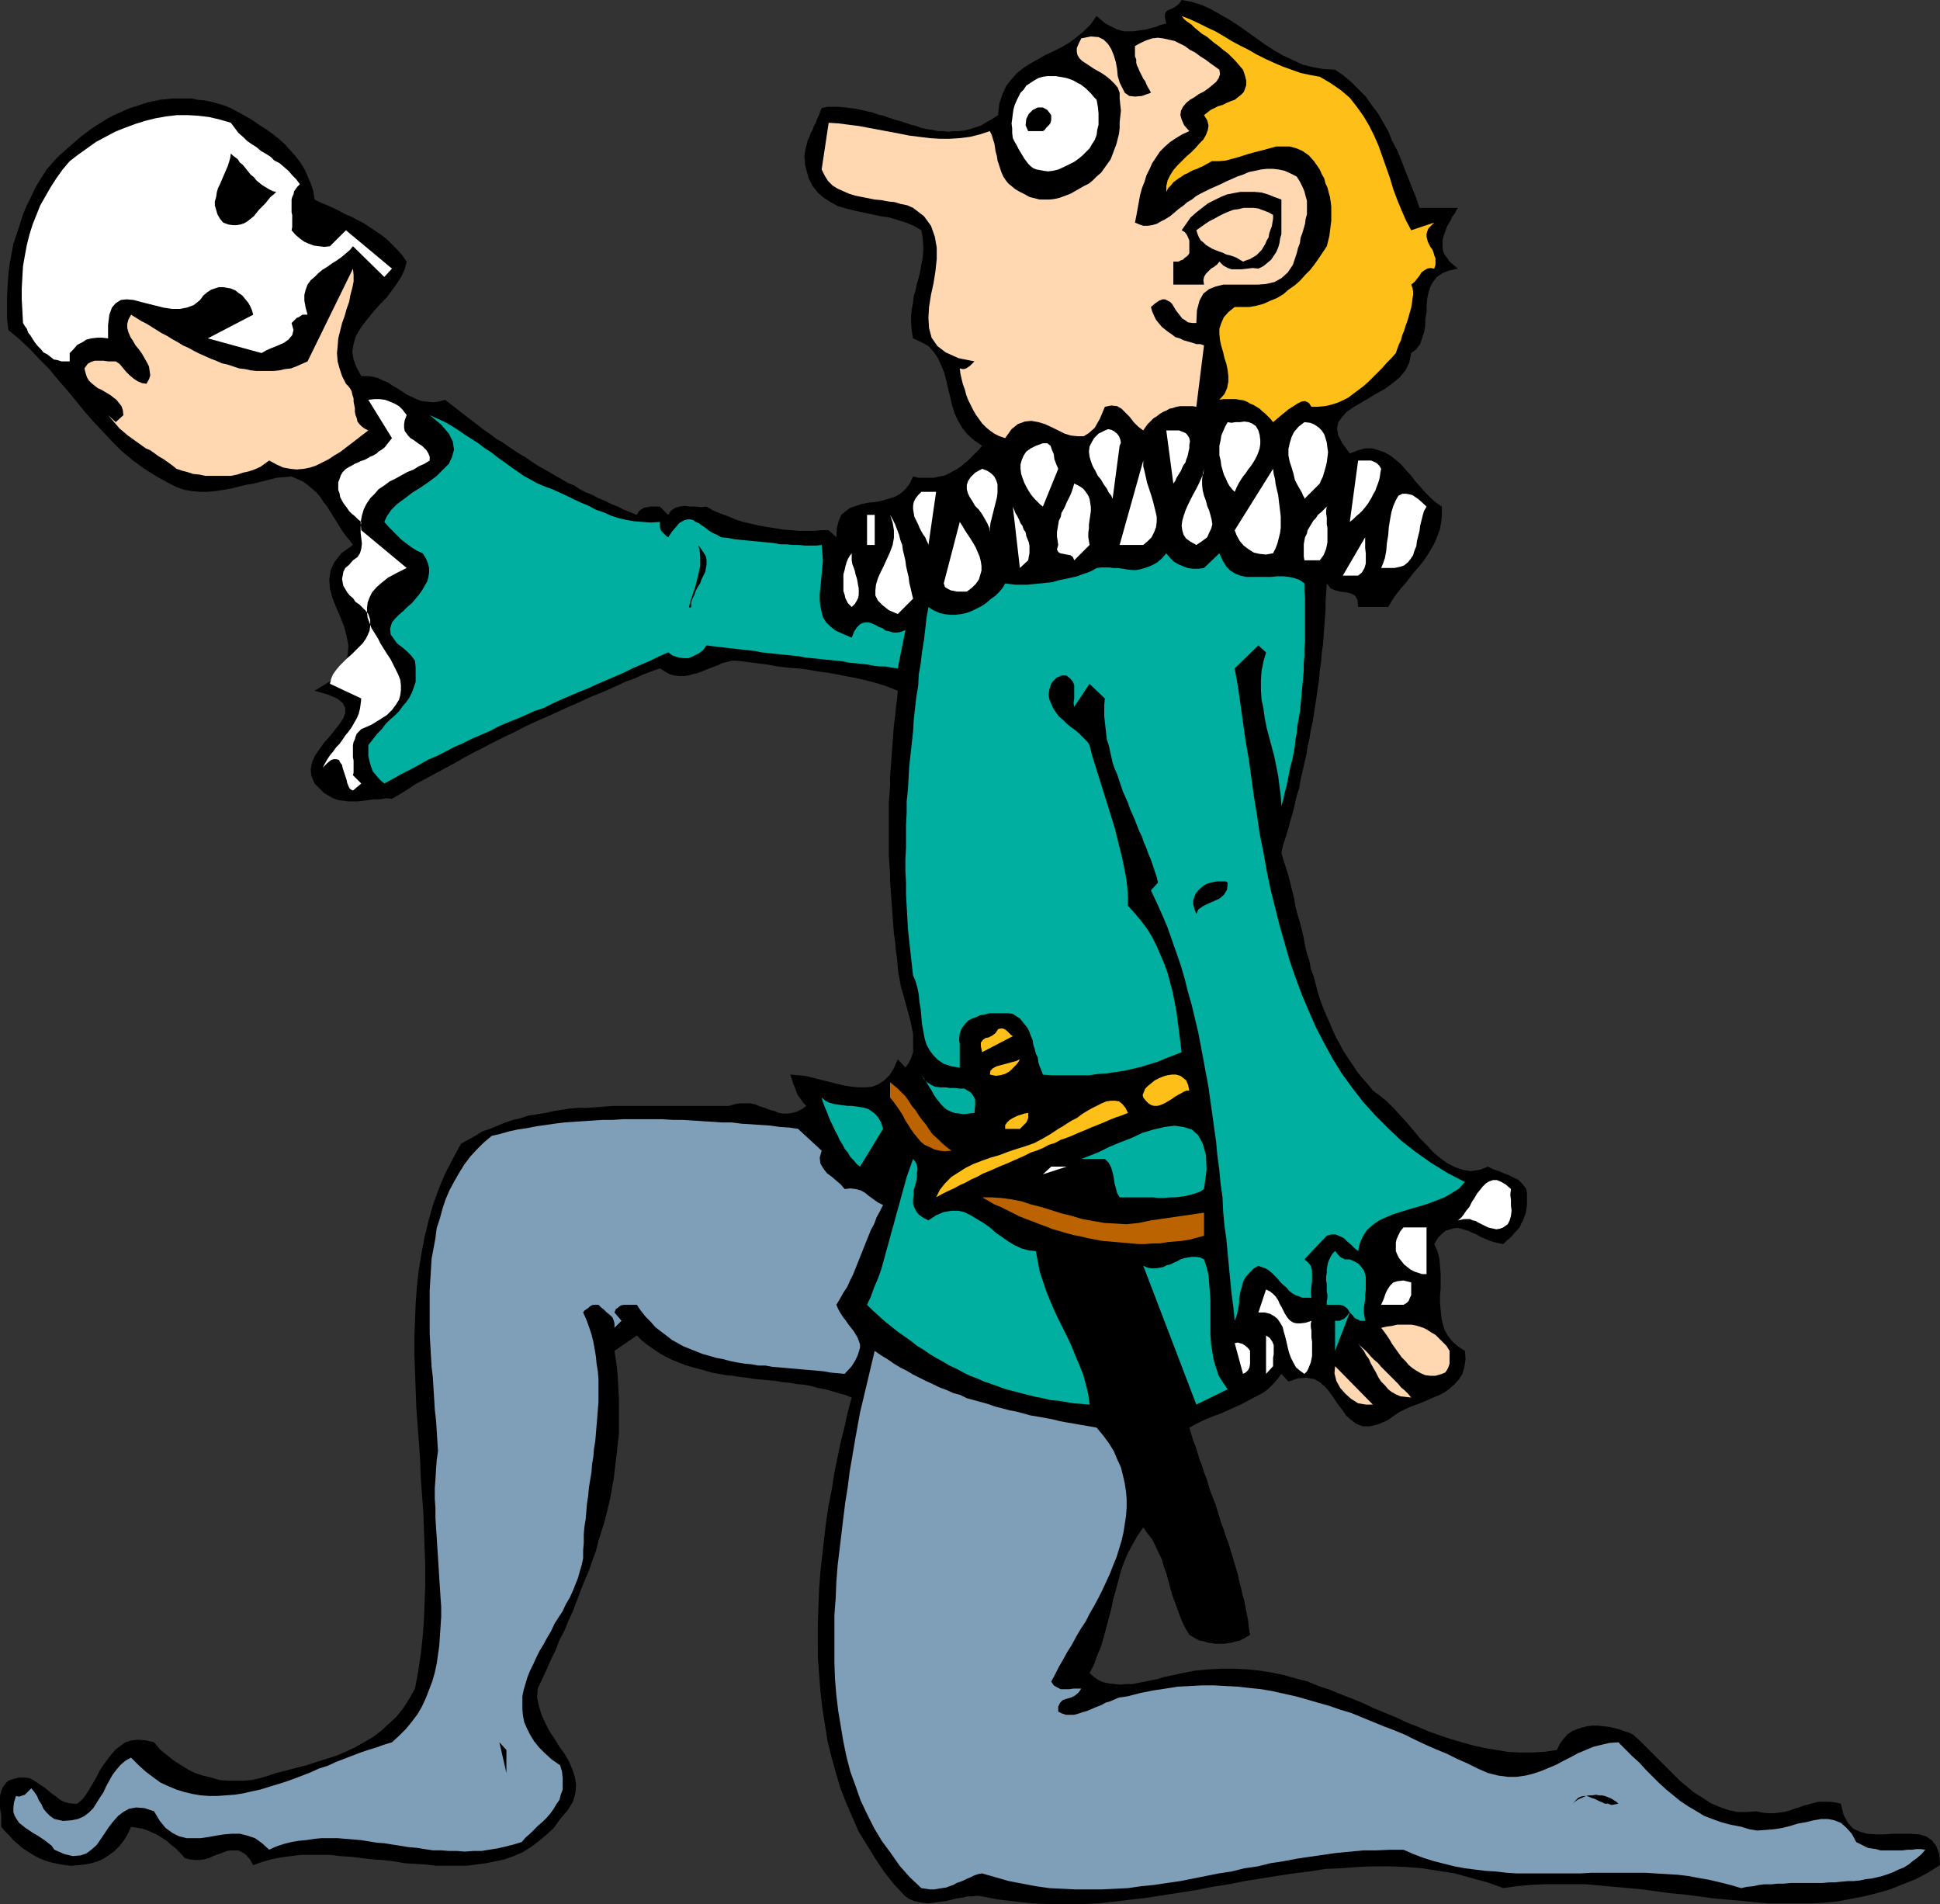 <?xml version="1.0" encoding="UTF-8" standalone="no"?>
<svg
   version="1.0"
   width="129.724mm"
   height="127.293mm"
   id="svg61"
   sodipodi:docname="Actor 01.wmf"
   xmlns:inkscape="http://www.inkscape.org/namespaces/inkscape"
   xmlns:sodipodi="http://sodipodi.sourceforge.net/DTD/sodipodi-0.dtd"
   xmlns="http://www.w3.org/2000/svg"
   xmlns:svg="http://www.w3.org/2000/svg">
  <rect width="100%" height="100%" fill="#333333" stroke="none"/>
  <sodipodi:namedview
     id="namedview61"
     pagecolor="#ffffff"
     bordercolor="#000000"
     borderopacity="0.25"
     inkscape:showpageshadow="2"
     inkscape:pageopacity="0.0"
     inkscape:pagecheckerboard="0"
     inkscape:deskcolor="#d1d1d1"
     inkscape:document-units="mm" />
  <defs
     id="defs1">
    <pattern
       id="WMFhbasepattern"
       patternUnits="userSpaceOnUse"
       width="6"
       height="6"
       x="0"
       y="0" />
  </defs>
  <path
     style="fill:#000000;fill-opacity:1;fill-rule:evenodd;stroke:none"
     d="m 337.42,17.615 2.101,1.454 1.939,1.616 1.939,1.939 1.778,1.778 1.454,2.101 1.616,2.101 1.293,2.263 1.293,2.263 0.97,2.424 1.293,2.424 0.97,2.263 0.97,2.586 0.97,2.424 0.97,2.424 0.97,2.424 0.808,2.424 h 9.696 l -0.485,0.808 -0.323,0.646 -0.646,0.808 -0.323,0.808 -0.485,0.808 -0.485,0.808 -0.323,0.97 -0.323,0.808 -0.323,0.97 -0.162,0.808 v 0.97 0.808 l 0.162,0.97 0.323,0.808 0.646,0.808 0.646,0.97 2.101,1.778 -2.262,0.485 -1.616,0.646 -1.454,0.97 -0.97,1.293 -0.646,1.131 -0.485,1.616 -0.323,1.454 -0.162,1.778 v 1.616 l -0.323,1.778 v 1.616 l -0.323,1.778 -0.485,1.454 -0.485,1.454 -0.97,1.293 -1.293,0.97 -0.485,2.424 -0.97,1.939 -1.454,1.778 -1.778,1.454 -1.939,1.454 -2.101,1.131 -2.101,1.293 -1.939,1.131 -1.939,1.131 -1.616,1.131 -1.131,1.293 -0.97,1.293 -0.323,1.616 0.323,1.778 1.131,2.101 1.778,2.424 2.101,-0.808 1.778,-0.485 h 1.778 l 1.616,0.485 1.454,0.485 1.454,0.808 1.454,1.131 1.293,1.131 1.293,1.454 1.293,1.454 1.131,1.454 1.293,1.454 1.131,1.293 1.454,1.454 1.293,1.131 1.454,0.97 v 2.101 l -0.162,1.778 -0.323,1.778 -0.646,1.778 -0.646,1.616 -0.808,1.454 -0.97,1.616 -0.97,1.454 -1.131,1.454 -1.293,1.454 -1.131,1.454 -1.131,1.454 -1.293,1.454 -1.131,1.454 -0.97,1.454 -0.97,1.616 h -7.595 l -0.162,-1.778 -0.646,-1.131 -0.97,-0.485 -1.293,-0.323 -1.454,-0.162 -1.293,-0.323 -1.131,-0.485 -0.97,-1.293 -0.162,2.263 -0.162,2.263 v 2.263 l -0.162,2.101 -0.162,2.263 -0.162,2.263 -0.162,2.101 -0.323,2.263 -0.162,2.263 -0.323,1.939 -0.162,2.263 -0.323,2.101 -0.323,2.263 -0.323,2.101 -0.323,2.101 -0.323,2.101 -0.485,2.101 -0.323,2.101 -0.485,2.101 -0.323,2.101 -0.485,2.101 -0.485,2.101 -0.485,2.101 -0.323,2.101 -0.646,1.939 -0.485,2.101 -0.485,2.101 -0.646,2.101 -0.485,1.939 -0.646,2.101 -0.646,1.939 -0.485,2.101 0.485,1.778 0.646,1.939 0.646,2.101 0.485,1.939 0.485,1.939 0.485,1.939 0.323,1.939 0.485,1.939 0.646,2.101 0.485,1.939 0.485,2.101 0.323,1.939 0.485,1.939 0.646,1.939 0.323,1.939 0.808,2.101 0.485,1.939 0.485,1.939 0.646,1.939 0.646,1.778 0.808,1.939 0.808,1.778 0.808,1.939 0.808,1.778 0.97,1.778 0.97,1.778 1.131,1.778 1.131,1.616 1.131,1.778 1.293,1.616 1.454,1.616 1.293,1.616 1.778,1.293 1.778,1.454 1.778,1.778 1.616,1.778 1.778,1.939 1.616,1.939 1.616,1.939 1.778,1.778 1.616,1.778 1.778,1.454 1.778,1.293 1.939,0.97 1.939,0.646 1.939,0.323 2.262,-0.323 2.101,-0.808 1.293,0.646 1.454,0.485 1.131,0.485 1.293,0.485 1.293,0.646 1.293,0.646 0.97,0.97 0.97,1.293 0.162,1.131 v 1.131 0.97 0.97 l -0.162,0.97 -0.162,0.97 -0.323,0.808 -0.323,0.97 -0.485,0.808 -0.323,0.808 -0.646,0.808 -0.646,0.646 -0.646,0.808 -0.646,0.646 -0.808,0.646 -0.808,0.808 -0.97,-0.162 -1.293,-0.323 -1.131,-0.323 -1.131,-0.485 -1.131,-0.485 -1.131,-0.646 -1.131,-0.485 -1.131,-0.485 -1.131,-0.323 -1.131,-0.323 h -0.97 l -1.131,0.323 -1.131,0.323 -0.97,0.808 -0.97,0.97 -0.97,1.616 0.808,1.778 0.485,1.939 0.162,1.778 0.162,1.939 v 1.939 1.778 l -0.162,1.939 v 1.778 l 0.162,1.778 0.162,1.778 0.323,1.616 0.485,1.616 0.808,1.454 1.131,1.454 1.454,1.293 1.778,1.131 0.162,2.101 -0.323,2.101 -0.485,1.616 -0.808,1.293 -1.131,1.293 -1.293,1.131 -1.293,0.97 -1.616,0.808 -1.616,0.646 -1.778,0.808 -1.616,0.646 -1.778,0.646 -1.454,0.646 -1.616,0.808 -1.454,0.97 -1.293,0.97 -2.586,1.131 -2.101,0.485 h -1.778 l -1.616,-0.646 -1.293,-0.97 -1.293,-1.131 -0.97,-1.454 -1.131,-1.454 -0.97,-1.454 -1.131,-1.616 -1.131,-1.293 -1.293,-1.131 -1.454,-0.808 -1.939,-0.323 -2.101,0.162 -2.424,0.808 -1.778,-1.939 -0.97,1.293 -1.131,1.293 -1.131,1.131 -1.293,0.97 -1.454,0.808 -1.616,0.808 -1.454,0.808 -1.616,0.808 -1.454,0.646 -1.778,0.808 -1.454,0.646 -1.778,0.646 -1.616,0.646 -1.454,0.646 -1.616,0.808 -1.454,0.808 0.485,1.616 0.485,1.616 0.646,1.616 0.485,1.616 0.485,1.616 0.646,1.616 0.485,1.616 0.646,1.616 0.485,1.616 0.485,1.616 0.646,1.616 0.646,1.616 0.485,1.616 0.485,1.616 0.485,1.616 0.646,1.616 0.485,1.616 0.646,1.616 0.485,1.616 0.485,1.616 0.485,1.616 0.485,1.616 0.485,1.616 0.323,1.616 0.485,1.778 0.323,1.616 0.485,1.616 0.323,1.778 0.323,1.616 0.323,1.616 0.162,1.778 0.323,1.778 -0.808,0.485 -0.808,0.485 -0.97,0.485 -0.808,0.162 -1.131,0.323 -0.97,0.162 -1.131,0.162 h -1.131 -0.97 l -1.131,-0.162 -0.97,-0.162 -0.97,-0.323 -0.97,-0.162 -0.97,-0.485 -0.808,-0.485 -0.808,-0.485 -0.97,-1.616 -0.808,-1.616 -0.646,-1.616 -0.646,-1.778 -0.646,-1.778 -0.646,-1.778 -0.485,-1.778 -0.485,-1.778 -0.485,-1.778 -0.646,-1.778 -0.485,-1.778 -0.808,-1.616 -0.808,-1.778 -0.808,-1.616 -1.131,-1.454 -1.131,-1.616 -1.454,2.101 -1.293,2.263 -1.131,2.101 -0.97,2.263 -0.808,2.263 -0.646,2.424 -0.646,2.424 -0.646,2.263 -0.485,2.424 -0.646,2.424 -0.646,2.424 -0.646,2.424 -0.646,2.263 -0.97,2.263 -0.808,2.263 -1.131,2.263 1.131,0.97 1.131,0.808 1.131,0.485 1.454,0.323 1.454,0.162 1.454,0.162 1.454,-0.162 h 1.616 l 1.616,-0.323 1.616,-0.323 1.616,-0.323 1.616,-0.323 1.454,-0.485 1.616,-0.323 1.454,-0.323 1.454,-0.323 3.394,-0.646 3.394,-0.323 3.394,-0.162 h 3.232 l 3.232,0.162 3.07,0.323 3.07,0.485 3.07,0.646 2.909,0.808 3.07,0.808 2.747,1.131 2.909,0.97 2.747,1.131 2.909,1.131 2.747,1.131 2.747,1.293 2.747,1.131 2.747,1.131 2.747,1.293 2.909,1.131 2.586,1.131 2.747,0.97 2.909,0.97 2.747,0.808 2.909,0.808 2.909,0.646 2.909,0.485 2.909,0.485 3.07,0.162 h 3.07 l 3.07,-0.162 3.232,-0.485 0.646,-1.454 0.97,-1.293 0.97,-1.131 1.131,-0.808 1.131,-0.485 1.454,-0.485 1.293,-0.323 1.293,-0.162 h 1.454 l 1.454,0.162 1.454,0.162 1.293,0.323 1.293,0.323 1.293,0.485 1.131,0.323 0.97,0.485 1.616,1.454 1.616,1.616 1.616,1.616 1.616,1.616 1.778,1.778 1.778,1.778 1.778,1.778 1.939,1.616 1.778,1.454 2.101,1.293 1.939,1.293 2.262,0.97 2.262,0.808 2.262,0.485 h 2.424 l 2.424,-0.162 1.454,0.323 1.616,0.162 h 1.293 l 1.293,-0.162 1.293,-0.162 1.293,-0.323 1.293,-0.485 1.131,-0.323 1.293,-0.485 1.293,-0.323 1.131,-0.323 1.293,-0.323 h 1.454 1.293 l 1.454,0.162 1.454,0.323 0.646,2.747 1.131,2.101 1.293,1.454 1.778,0.808 1.778,0.485 2.262,0.162 h 2.101 l 2.262,-0.162 h 2.262 2.101 l 2.101,0.162 1.778,0.485 1.454,0.97 1.131,1.454 0.808,2.101 0.162,2.747 -3.07,1.939 -3.07,1.616 -3.232,1.293 -3.232,1.293 -3.394,0.97 -3.232,0.808 -3.394,0.646 -3.394,0.646 -3.394,0.323 -3.394,0.162 h -3.555 -3.394 -3.555 l -3.555,-0.323 -3.394,-0.323 -3.555,-0.323 -3.555,-0.323 -3.555,-0.485 -3.717,-0.485 -3.555,-0.323 -3.555,-0.485 -3.555,-0.485 -3.555,-0.323 -3.555,-0.323 -3.555,-0.323 -3.555,-0.323 h -3.555 -3.394 -3.555 l -3.394,0.162 -3.555,0.323 -3.394,0.485 -4.04,-1.454 -4.202,-1.131 -4.04,-1.131 -4.202,-0.646 -4.04,-0.646 -4.04,-0.323 -4.04,-0.162 h -4.202 l -4.04,0.162 -4.04,0.323 -4.04,0.162 -4.04,0.646 -4.04,0.485 -4.202,0.646 -4.04,0.646 -4.04,0.646 -4.04,0.808 -4.202,0.646 -4.04,0.808 -4.04,0.646 -4.202,0.646 -4.04,0.646 -4.202,0.485 -4.04,0.485 -4.202,0.485 -4.202,0.162 h -4.04 -4.363 l -4.04,-0.162 -4.363,-0.485 -4.202,-0.485 -4.202,-0.808 -1.293,-0.162 -1.293,0.162 h -1.131 l -1.293,0.323 -1.293,0.162 -1.293,0.323 -1.293,0.323 -1.131,0.162 -1.293,0.162 -1.131,0.162 -1.293,0.162 -1.131,-0.162 -1.131,-0.162 -1.293,-0.323 -1.131,-0.485 -0.97,-0.646 -2.909,-3.071 -2.424,-3.071 -2.262,-3.394 -2.101,-3.394 -2.101,-3.394 -1.616,-3.717 -1.616,-3.717 -1.454,-3.717 -1.131,-3.879 -1.131,-4.04 -0.97,-4.04 -0.646,-4.04 -0.646,-4.202 -0.485,-4.202 -0.323,-4.202 -0.323,-4.363 V 414.362 410.16 l 0.162,-4.363 0.162,-4.202 0.323,-4.363 0.485,-4.363 0.485,-4.202 0.485,-4.202 0.646,-4.202 0.808,-4.04 0.646,-4.202 0.808,-3.879 0.808,-3.879 0.97,-3.879 0.808,-3.717 0.97,-3.555 -1.616,-0.646 -1.778,-0.485 -1.616,-0.485 -1.778,-0.485 -1.778,-0.323 -1.616,-0.485 -1.778,-0.323 -1.778,-0.162 -1.939,-0.323 -1.778,-0.162 -1.778,-0.323 -1.778,-0.162 -1.778,-0.162 -1.778,-0.162 -1.939,-0.323 -1.616,-0.162 -1.939,-0.323 -1.778,-0.162 -1.778,-0.323 -1.778,-0.323 -1.616,-0.485 -1.778,-0.485 -1.778,-0.485 -1.616,-0.485 -1.616,-0.646 -1.616,-0.646 -1.616,-0.808 -1.454,-0.808 -1.454,-0.97 -1.616,-1.131 -1.454,-1.131 -1.293,-1.293 -5.656,3.879 0.485,3.071 0.323,3.071 0.162,3.071 0.162,2.909 v 3.071 2.909 2.909 l -0.323,2.747 -0.323,2.909 -0.323,2.747 -0.323,2.747 -0.485,2.747 -0.485,2.586 -0.646,2.747 -0.646,2.586 -0.808,2.586 -0.808,2.586 -0.646,2.586 -0.97,2.586 -0.808,2.424 -1.131,2.586 -0.97,2.424 -0.97,2.586 -0.97,2.586 -1.131,2.424 -0.97,2.424 -1.293,2.424 -0.97,2.586 -1.131,2.263 -1.131,2.586 -1.131,2.424 -1.131,2.424 -0.162,2.263 0.485,2.263 0.646,2.101 0.97,2.101 0.97,1.939 1.293,1.939 1.293,2.101 1.293,1.778 1.131,1.939 0.808,1.939 0.646,1.939 0.323,1.939 -0.162,2.101 -0.646,2.263 -1.293,2.101 -1.939,2.263 -1.616,2.263 -1.939,1.778 -1.939,1.616 -1.939,1.454 -2.101,1.293 -2.262,0.97 -2.262,0.808 -2.262,0.485 -2.424,0.485 -2.424,0.323 -2.424,0.323 h -2.586 -2.586 -2.586 l -2.586,-0.323 -2.747,-0.162 -2.586,-0.162 -2.747,-0.485 -2.747,-0.323 -2.586,-0.162 -2.747,-0.323 -2.586,-0.323 -2.747,-0.162 -2.586,-0.323 h -2.586 -2.586 -2.424 l -2.586,0.323 -2.424,0.323 -2.424,0.485 -2.262,0.646 -2.262,0.808 -0.808,-1.454 -0.97,-1.131 -0.97,-0.646 -0.97,-0.485 h -0.97 -1.131 l -0.97,0.162 -1.131,0.485 -0.97,0.323 -1.293,0.485 -0.97,0.485 -1.293,0.323 -1.131,0.162 h -1.131 l -1.293,-0.162 -1.293,-0.323 -0.808,-0.97 -0.646,-0.646 -0.808,-0.808 -0.808,-0.646 -0.808,-0.646 -0.646,-0.646 -0.808,-0.485 -0.97,-0.646 -0.808,-0.485 -0.808,-0.323 -0.97,-0.485 -0.808,-0.323 -0.97,-0.323 -0.97,-0.162 -0.97,-0.162 -0.97,-0.162 -0.808,1.778 -0.97,1.616 -1.131,1.454 -1.293,1.293 -1.293,0.97 -1.454,0.97 -1.454,0.646 -1.616,0.485 -1.616,0.323 -1.616,0.162 -1.778,0.162 -1.616,-0.162 -1.778,-0.323 -1.616,-0.323 -1.616,-0.485 -1.616,-0.646 -1.454,-0.808 -1.293,-0.808 -1.293,-0.808 -1.293,-1.131 -1.131,-0.97 -0.97,-1.131 -1.131,-1.131 -0.97,-1.131 v -0.808 -0.646 -0.808 -0.808 L 0.162,457.834 0,456.865 v -0.646 -0.808 -0.808 -0.808 l 0.162,-0.646 0.162,-0.646 0.323,-0.808 0.323,-0.485 0.485,-0.646 0.646,-0.646 1.454,-0.485 1.293,-0.323 H 6.141 l 1.293,0.162 0.97,0.485 0.97,0.646 0.97,0.646 0.97,0.646 0.97,0.808 0.97,0.808 0.97,0.646 0.97,0.808 0.97,0.485 1.131,0.323 1.131,0.162 h 1.131 l 1.293,-1.131 0.97,-1.293 0.808,-1.293 0.97,-1.616 0.808,-1.454 0.808,-1.616 0.97,-1.454 0.97,-1.293 0.97,-1.293 1.131,-1.293 1.293,-0.97 1.131,-0.808 1.616,-0.485 1.616,-0.162 1.939,0.162 2.101,0.485 1.454,1.778 1.778,1.454 1.616,1.293 1.778,1.131 1.778,1.131 1.939,0.97 1.939,0.646 2.101,0.485 2.101,0.646 1.939,0.162 h 2.101 2.101 l 2.101,-0.162 2.101,-0.485 2.101,-0.646 1.939,-0.646 2.586,-0.646 2.424,-0.646 2.586,-0.646 2.424,-0.808 2.586,-0.808 2.586,-0.808 2.262,-0.97 2.424,-1.131 2.262,-1.293 2.262,-1.293 2.101,-1.616 1.939,-1.778 1.939,-1.778 1.778,-2.263 1.454,-2.263 1.454,-2.586 0.808,-4.363 0.646,-4.363 0.485,-4.363 0.323,-4.525 0.162,-4.363 0.162,-4.363 v -4.525 l -0.162,-4.525 -0.162,-4.525 -0.162,-4.525 -0.323,-4.363 -0.323,-4.525 -0.162,-4.525 -0.323,-4.363 -0.323,-4.525 -0.323,-4.363 -0.162,-4.525 -0.162,-4.363 -0.162,-4.363 v -4.363 l 0.162,-4.363 0.162,-4.202 0.323,-4.363 0.485,-4.202 0.646,-4.04 0.808,-4.202 0.97,-4.04 1.131,-4.04 1.454,-4.04 1.616,-3.879 1.939,-3.717 2.101,-3.879 1.778,-0.97 1.778,-0.97 1.778,-1.131 1.939,-0.646 1.939,-0.808 1.939,-0.808 1.939,-0.646 2.101,-0.485 1.939,-0.646 2.101,-0.323 2.101,-0.323 2.101,-0.485 2.101,-0.323 2.101,-0.323 2.262,-0.162 h 2.101 l 2.262,-0.162 2.101,-0.162 2.262,-0.162 h 2.262 2.262 2.101 2.262 2.262 2.262 2.262 2.262 2.262 2.262 2.262 2.262 2.101 l 1.616,-0.485 1.293,-0.162 h 1.293 1.293 l 1.293,0.323 1.131,0.485 1.131,0.323 1.131,0.485 1.293,0.323 1.131,0.485 1.131,0.162 h 1.131 l 1.131,-0.162 1.131,-0.323 1.293,-0.646 1.131,-0.808 -0.808,-0.808 -0.646,-0.97 -0.646,-0.808 -0.485,-1.131 -0.323,-0.97 -0.485,-1.131 -0.323,-1.131 -0.323,-0.97 1.778,0.162 1.939,0.162 1.939,0.485 1.939,0.485 1.939,0.485 1.939,0.485 1.939,0.485 2.101,0.323 1.778,0.162 h 1.778 l 1.616,-0.162 1.616,-0.646 1.454,-0.97 1.293,-1.293 1.131,-1.778 0.97,-2.263 1.939,2.101 0.808,-1.131 0.646,-1.293 0.485,-1.454 v -1.454 -1.454 -1.616 l -0.323,-1.616 -0.323,-1.616 -0.485,-1.778 -0.485,-1.778 -0.485,-1.778 -0.485,-1.778 -0.485,-1.616 -0.323,-1.778 -0.323,-1.616 -0.162,-1.616 -0.162,-2.101 -0.323,-1.939 -0.162,-2.263 -0.323,-2.101 -0.162,-2.101 -0.162,-2.263 -0.162,-2.101 -0.162,-2.263 -0.162,-2.101 -0.162,-2.263 v -2.101 l -0.162,-2.263 -0.162,-2.263 v -2.263 -2.101 -2.263 -2.263 -2.263 -2.263 l 0.162,-2.101 0.162,-2.263 v -2.263 l 0.162,-2.263 0.162,-2.101 0.162,-2.263 0.162,-2.101 0.162,-2.263 0.162,-2.101 0.323,-2.263 0.162,-1.939 0.323,-2.263 0.162,-2.101 -2.424,-0.97 -2.424,-0.808 -2.424,-0.646 -2.586,-0.646 -2.586,-0.485 -2.424,-0.485 -2.586,-0.485 -2.586,-0.323 -2.586,-0.485 -2.586,-0.323 -2.586,-0.162 -2.586,-0.323 -2.586,-0.485 -2.586,-0.323 -2.586,-0.323 -2.586,-0.323 h -1.131 l -1.293,0.323 -1.293,0.323 -0.97,0.485 -1.293,0.485 -1.293,0.485 -1.131,0.485 -1.293,0.485 -1.293,0.323 -1.131,0.323 -1.293,0.162 h -1.131 l -1.293,-0.162 -1.131,-0.323 -1.131,-0.646 -1.293,-0.808 -2.262,0.808 -2.101,0.808 -2.101,0.97 -2.262,0.808 -2.101,0.97 -2.101,0.97 -2.262,0.97 -2.101,0.808 -2.101,0.97 -2.101,0.97 -2.262,0.97 -2.101,0.97 -2.101,0.97 -2.262,0.97 -2.101,0.97 -2.101,0.97 -2.101,1.131 -2.101,0.97 -2.262,1.131 -1.939,0.97 -2.101,1.131 -2.262,1.131 -2.101,1.131 -1.939,1.131 -2.101,1.131 -2.101,1.131 -2.101,1.131 -2.101,1.131 -2.101,1.131 -1.939,1.293 -2.101,1.293 -1.939,1.131 -1.293,-0.162 -0.97,0.162 -1.293,0.162 h -1.293 l -1.131,0.162 -1.293,0.162 -1.293,0.162 h -1.293 -1.131 l -1.293,-0.162 -1.293,-0.162 -1.293,-0.485 -1.131,-0.646 -1.131,-0.646 -1.131,-1.131 -1.293,-1.293 -0.808,-1.939 -0.162,-1.616 0.323,-1.778 0.808,-1.778 1.131,-1.616 1.131,-1.616 1.454,-1.616 1.293,-1.616 1.131,-1.454 0.97,-1.454 0.485,-1.293 v -1.293 l -0.646,-1.293 -1.454,-1.131 -2.262,-0.97 -3.394,-0.97 3.717,-2.263 2.424,-2.263 1.616,-2.263 0.646,-2.424 0.162,-2.263 -0.485,-2.424 -0.646,-2.424 -0.97,-2.424 -0.97,-2.263 -0.97,-2.424 -0.646,-2.424 -0.162,-2.263 0.323,-2.263 0.97,-2.101 1.778,-2.263 2.909,-2.101 -0.808,-1.131 -0.97,-1.131 -0.808,-1.131 -0.808,-1.293 -0.808,-1.293 -0.808,-1.293 -0.808,-1.293 -0.808,-1.293 -0.808,-0.97 -0.808,-1.293 -0.97,-1.131 -1.131,-0.97 -1.131,-0.97 -1.131,-0.808 -1.454,-0.646 -1.454,-0.646 -1.778,0.162 -1.939,0.162 -1.939,0.485 -1.939,0.485 -1.939,0.485 -1.939,0.323 -1.939,0.485 -1.939,0.485 -1.939,0.323 -2.101,0.323 -1.778,0.162 h -1.939 l -1.939,-0.162 -1.939,-0.323 -1.939,-0.646 -1.939,-0.97 -3.232,-1.778 -3.07,-1.939 -2.909,-2.101 -2.747,-2.263 -2.424,-2.424 -2.424,-2.586 -2.424,-2.586 -2.262,-2.586 -2.101,-2.586 L 16.968,98.581 14.706,95.995 12.443,93.248 10.019,90.823 7.595,88.238 4.848,85.652 2.101,83.39 1.778,80.481 v -2.747 -2.747 l 0.162,-2.909 0.162,-2.586 0.323,-2.747 0.485,-2.586 0.485,-2.586 0.808,-2.424 0.808,-2.424 0.808,-2.586 0.97,-2.263 1.131,-2.263 1.131,-2.424 1.293,-2.101 1.454,-2.263 1.131,-1.293 1.131,-1.293 1.131,-1.131 1.293,-1.131 1.293,-1.131 1.293,-1.131 1.293,-1.131 1.293,-0.97 1.293,-0.97 1.454,-0.97 1.293,-0.808 1.293,-0.808 1.454,-0.808 1.454,-0.646 1.454,-0.646 1.454,-0.646 1.616,-0.485 1.454,-0.485 1.454,-0.485 1.616,-0.323 1.454,-0.323 1.616,-0.162 1.616,-0.162 h 1.616 1.616 1.616 l 1.454,0.323 1.778,0.162 1.616,0.323 1.778,0.485 1.616,0.485 1.616,0.646 1.778,0.97 1.778,0.97 1.939,1.131 1.616,1.131 1.778,1.131 1.616,1.131 1.616,1.293 1.454,1.293 1.454,1.616 1.293,1.454 1.131,1.454 1.131,1.778 0.808,1.778 0.808,1.939 0.646,1.939 0.323,2.101 1.616,0.808 1.616,0.646 1.454,0.646 1.616,0.808 1.454,0.808 1.616,0.646 1.454,0.808 1.616,0.808 1.454,0.97 1.454,0.97 1.454,0.97 1.454,1.131 1.293,1.293 1.293,1.293 1.293,1.454 1.131,1.616 -0.485,1.939 -0.808,1.778 -1.131,1.778 -1.293,1.778 -1.293,1.778 -1.616,1.616 -1.454,1.616 -1.454,1.778 -1.293,1.616 -1.131,1.616 -0.97,1.778 -0.485,1.778 -0.323,1.939 0.323,1.939 0.808,2.101 1.131,2.101 h 1.454 l 1.454,0.162 1.293,0.323 1.293,0.646 1.293,0.485 1.131,0.808 1.131,0.646 1.293,0.808 1.131,0.808 1.131,0.485 1.293,0.646 1.293,0.485 1.454,0.162 1.454,0.162 1.454,-0.162 1.616,-0.485 1.454,1.131 1.454,1.131 1.454,1.131 1.454,1.131 1.293,0.97 1.454,1.131 1.454,1.131 1.454,0.97 1.454,1.131 1.454,0.808 1.616,1.131 1.454,0.97 1.454,0.97 1.454,0.808 1.616,1.131 1.454,0.97 1.454,0.808 1.454,0.808 1.616,0.97 1.454,0.808 1.616,0.97 1.616,0.646 1.454,0.97 1.616,0.808 1.616,0.646 1.454,0.808 1.616,0.646 1.616,0.808 1.616,0.646 1.616,0.808 1.616,0.646 1.616,0.646 0.485,-0.808 0.485,-0.485 0.808,-0.485 0.808,-0.162 0.97,-0.162 h 0.808 0.646 0.808 l 2.101,2.101 0.646,-0.97 1.131,-0.808 1.131,-0.323 1.293,-0.162 1.293,0.162 h 1.454 l 1.293,0.162 1.454,-0.162 1.616,0.97 1.939,0.808 1.778,0.646 1.939,0.808 1.939,0.646 2.101,0.485 2.101,0.485 1.939,0.323 2.101,0.323 1.939,0.323 2.101,0.162 1.939,0.162 h 1.939 1.939 l 1.778,-0.162 h 1.778 l 1.939,1.778 0.162,-2.424 0.485,-1.778 0.646,-1.454 1.131,-0.97 1.131,-0.808 1.454,-0.485 1.454,-0.485 1.616,-0.323 1.778,-0.162 1.616,-0.323 1.616,-0.485 1.616,-0.485 1.454,-0.808 1.293,-1.131 1.131,-1.454 0.808,-1.778 1.454,0.323 h 1.293 1.293 1.293 l 1.293,-0.323 1.131,-0.162 1.131,-0.485 1.131,-0.646 0.97,-0.485 0.97,-0.646 0.97,-0.808 0.97,-0.808 0.97,-0.97 0.808,-0.808 0.97,-0.97 0.808,-0.97 -2.101,-1.454 -1.616,-1.454 -1.293,-1.616 -1.131,-1.939 -0.808,-1.778 -0.646,-2.101 -0.485,-2.101 -0.485,-1.939 -0.485,-2.101 -0.485,-1.939 -0.808,-1.939 -0.808,-1.778 -0.97,-1.454 -1.454,-1.616 -1.778,-0.97 -2.101,-0.97 -0.323,-1.939 -0.162,-1.939 v -1.778 l 0.162,-1.616 0.323,-1.616 0.162,-1.616 0.485,-1.616 0.323,-1.616 0.485,-1.616 0.323,-1.454 0.323,-1.778 0.323,-1.616 0.162,-1.616 v -1.778 l -0.162,-1.939 -0.323,-1.778 -1.939,-1.131 -1.939,-0.808 -2.101,-0.646 -2.101,-0.646 -2.262,-0.323 -2.262,-0.485 -2.262,-0.485 -2.262,-0.485 -1.939,-0.485 -2.101,-0.646 -1.778,-0.97 -1.778,-1.131 -1.454,-1.293 -1.293,-1.616 -0.97,-1.939 -0.646,-2.263 -0.323,-1.293 v -0.97 l -0.162,-1.131 0.162,-0.97 0.162,-0.97 0.323,-1.131 0.162,-0.808 0.485,-0.97 0.323,-0.97 0.485,-0.808 0.323,-0.97 0.485,-0.808 0.323,-0.97 0.485,-0.97 0.323,-0.97 0.323,-0.808 1.454,-0.323 h 1.454 1.454 l 1.454,0.162 1.454,0.162 1.293,0.162 1.616,0.323 1.293,0.323 1.454,0.323 1.293,0.485 1.454,0.323 1.293,0.485 1.454,0.485 1.293,0.323 1.454,0.485 1.454,0.485 1.293,0.323 1.293,0.485 1.454,0.323 1.293,0.162 1.454,0.323 h 1.293 l 1.293,0.162 1.454,-0.162 h 1.293 l 1.454,-0.162 1.293,-0.323 1.454,-0.485 1.454,-0.485 1.293,-0.808 1.454,-0.808 1.454,-0.97 0.323,-2.909 0.808,-2.424 0.97,-2.101 1.293,-1.616 1.454,-1.616 1.616,-1.293 1.778,-1.131 1.778,-0.97 1.939,-1.131 2.101,-0.97 1.939,-0.97 1.939,-1.131 1.939,-1.454 1.778,-1.454 1.778,-1.778 1.454,-2.101 1.131,0.97 0.97,0.808 1.131,0.646 0.97,0.485 0.97,0.485 1.131,0.323 0.808,0.162 h 1.131 0.97 l 1.131,-0.162 1.131,-0.162 1.131,-0.162 1.131,-0.323 1.293,-0.323 1.131,-0.485 1.454,-0.323 -0.323,-1.616 V 3.394 l 0.485,-0.646 0.646,-0.323 0.808,-0.323 0.808,-0.485 0.808,-0.646 L 298.636,0 l 2.586,0.485 2.586,0.808 2.424,1.131 2.262,1.293 2.262,1.293 2.262,1.454 2.262,1.616 2.262,1.616 2.262,1.616 2.262,1.454 2.262,1.293 2.424,1.131 2.424,1.131 2.586,0.646 2.747,0.485 z"
     id="path1" />
  <path
     style="fill:#ffbf19;fill-opacity:1;fill-rule:evenodd;stroke:none"
     d="m 333.542,19.393 2.747,1.616 2.586,1.778 2.262,1.939 1.778,2.263 1.616,2.263 1.454,2.424 1.293,2.586 1.131,2.586 0.97,2.747 0.97,2.747 0.97,2.747 0.808,2.747 0.97,2.586 1.131,2.747 1.131,2.586 1.293,2.424 5.818,-1.939 -0.808,0.808 -0.646,0.646 -0.323,0.808 -0.162,0.646 v 0.646 l 0.162,0.646 0.162,0.646 0.323,0.646 0.323,0.646 0.485,0.646 0.323,0.808 0.162,0.646 0.323,0.808 v 0.808 0.808 l -0.323,0.97 -0.97,-0.162 -0.808,0.162 -0.808,0.485 -0.646,0.485 -0.485,0.808 -0.646,0.808 -0.646,0.808 -0.808,0.646 0.323,0.808 0.162,0.97 v 0.808 l -0.162,0.97 -0.162,1.293 -0.162,0.97 -0.323,1.131 -0.323,1.131 -0.323,1.131 -0.485,1.293 -0.323,1.131 -0.485,1.131 -0.323,1.293 -0.485,0.97 -0.485,1.293 -0.323,0.97 -1.131,1.293 -1.131,1.131 -1.131,1.293 -1.131,1.131 -1.293,1.293 -1.131,1.131 -1.293,1.131 -1.293,0.97 -1.293,0.97 -1.293,0.97 -1.293,0.646 -1.454,0.646 -1.616,0.485 -1.454,0.323 -1.778,0.162 h -1.616 l -0.646,-0.97 -0.97,-0.485 -0.97,0.162 -0.97,0.485 -0.97,0.646 -1.293,0.808 -0.97,0.808 -0.808,0.646 -2.101,1.778 -0.646,-0.808 -0.646,-0.646 -0.808,-0.808 -0.646,-0.485 -0.646,-0.646 -0.808,-0.485 -0.808,-0.485 -0.808,-0.323 -0.808,-0.485 -0.808,-0.323 -1.131,-0.162 -0.808,-0.162 h -0.97 -0.97 -1.131 l -1.131,0.162 1.293,-1.454 0.646,-1.454 0.323,-1.616 v -1.454 l -0.162,-1.454 -0.323,-1.616 -0.485,-1.454 -0.323,-1.454 -0.485,-1.616 -0.323,-1.454 -0.162,-1.616 v -1.293 l 0.485,-1.454 0.646,-1.454 1.131,-1.293 1.616,-1.293 h 1.939 1.778 l 1.778,-0.323 1.778,-0.485 1.778,-0.808 1.616,-0.646 1.616,-0.97 1.293,-1.131 1.616,-1.131 1.293,-1.131 1.293,-1.454 1.293,-1.293 1.131,-1.454 1.131,-1.616 0.97,-1.454 0.97,-1.454 0.323,-1.293 0.323,-1.293 0.162,-1.293 0.162,-1.293 0.162,-1.293 v -1.131 -1.293 -1.131 l -0.162,-1.293 -0.162,-1.131 -0.323,-1.131 -0.323,-1.293 -0.485,-0.97 -0.323,-1.293 -0.646,-1.131 -0.485,-1.131 -1.454,-2.101 -1.293,-1.454 -1.616,-1.131 -1.454,-0.646 -1.778,-0.485 h -1.616 -1.778 l -1.778,0.485 -1.778,0.485 -1.939,0.485 -1.778,0.485 -1.939,0.646 -1.778,0.485 -1.778,0.485 -1.778,0.162 h -1.778 l -0.808,0.485 -0.646,0.323 -0.808,0.485 -0.808,0.323 -0.646,0.323 -0.97,0.323 -0.646,0.323 -0.808,0.485 -0.808,0.323 -0.646,0.485 -0.808,0.485 -0.646,0.485 -0.646,0.485 -0.646,0.808 -0.646,0.646 -0.485,0.97 v -1.454 l 0.323,-1.454 0.646,-1.293 0.808,-1.293 0.97,-1.131 1.131,-1.131 1.131,-1.131 1.293,-1.131 1.131,-1.131 0.97,-1.131 0.97,-0.97 0.646,-1.131 0.485,-1.293 0.162,-1.131 -0.323,-1.293 -0.808,-1.293 0.808,-0.646 0.808,-0.646 0.97,-0.485 0.97,-0.485 1.131,-0.323 0.97,-0.485 1.131,-0.485 0.97,-0.323 0.808,-0.646 0.808,-0.646 0.646,-0.646 0.323,-0.808 0.323,-0.97 v -1.131 l -0.323,-1.293 -0.485,-1.454 -0.97,-1.131 -0.97,-1.131 -0.97,-0.97 -0.97,-0.97 -1.131,-0.808 -1.131,-0.97 -1.131,-0.808 -0.97,-0.808 -0.97,-0.808 -1.131,-0.646 -0.97,-0.808 -0.97,-0.808 -0.808,-0.808 -0.97,-0.646 -0.808,-0.646 -0.646,-0.808 2.101,0.808 2.101,0.97 2.262,1.131 2.101,0.97 1.939,1.131 2.101,1.293 2.101,1.131 2.262,1.131 1.939,1.131 2.262,1.131 2.101,0.97 2.262,0.97 2.262,0.808 2.262,0.808 2.262,0.485 z"
     id="path2" />
  <path
     style="fill:#ffd8b2;fill-opacity:1;fill-rule:evenodd;stroke:none"
     d="m 290.88,23.433 -0.323,-0.646 -0.485,-0.808 -0.323,-0.646 -0.323,-0.808 -0.485,-0.646 -0.323,-0.646 -0.323,-0.646 -0.323,-0.646 -0.323,-0.808 -0.323,-0.646 -0.162,-0.646 v -0.808 l -0.323,-0.808 V 13.413 12.605 11.636 l 1.454,-0.808 1.454,-0.646 1.454,-0.485 1.454,-0.162 1.293,0.162 1.454,0.323 1.454,0.323 1.293,0.646 1.293,0.646 1.293,0.97 1.293,0.646 1.293,0.97 1.293,0.808 1.293,0.97 1.131,0.808 1.131,0.808 0.162,1.131 -0.323,0.97 -0.646,0.97 -0.97,0.808 -0.97,0.808 -1.131,0.808 -1.293,0.646 -1.131,0.808 -1.131,0.646 -0.97,0.808 -0.808,0.97 -0.485,0.97 -0.162,1.131 0.323,1.131 0.646,1.454 1.293,1.454 -1.778,0.808 -1.616,0.97 -1.454,0.97 -1.293,1.131 -1.293,1.293 -0.97,1.454 -0.97,1.454 -0.646,1.454 -0.808,1.616 -0.485,1.616 -0.646,1.616 -0.485,1.778 -0.323,1.778 -0.323,1.778 -0.323,1.778 -0.323,1.616 1.131,0.485 0.97,0.323 h 1.131 l 1.131,-0.162 1.131,-0.323 1.131,-0.646 0.97,-0.485 1.293,-0.808 0.97,-0.808 1.131,-0.97 1.131,-0.808 1.131,-0.97 1.131,-0.646 0.97,-0.808 1.131,-0.646 0.97,-0.485 1.293,-0.646 1.454,-0.646 1.454,-0.646 1.293,-0.646 1.454,-0.646 1.454,-0.646 1.454,-0.485 1.454,-0.646 1.616,-0.323 1.454,-0.323 1.454,-0.162 h 1.616 l 1.454,0.162 1.454,0.323 1.454,0.646 1.616,0.808 0.808,1.293 0.646,1.293 0.485,1.131 0.323,1.293 0.323,1.131 v 1.131 1.131 1.131 l -0.323,1.131 -0.162,1.293 -0.323,1.131 -0.323,1.131 -0.485,1.293 -0.162,1.293 -0.485,1.293 -0.323,1.293 -0.97,2.909 -1.293,1.939 -1.616,1.454 -1.778,0.97 -2.101,0.485 -2.101,0.162 h -2.262 -2.262 -2.101 -2.101 l -1.939,0.485 -1.616,0.646 -1.454,1.131 -0.97,1.778 -0.646,2.424 -0.162,3.232 h -0.97 l -1.131,-0.162 -0.646,-0.485 -0.808,-0.485 -0.485,-0.646 -0.646,-0.808 -0.485,-0.646 -0.485,-0.808 -0.485,-0.808 -0.485,-0.485 -0.646,-0.323 -0.646,-0.323 h -0.646 l -0.808,0.323 -0.97,0.646 -1.131,0.97 0.323,1.131 0.485,1.131 0.485,0.97 0.646,0.808 0.808,0.97 0.808,0.646 0.808,0.646 0.97,0.646 0.808,0.646 1.131,0.323 0.97,0.485 1.131,0.323 1.131,0.323 0.97,0.323 h 0.97 l 0.97,0.323 -1.939,15.514 -0.97,-0.162 h -1.131 -0.97 -0.97 l -0.97,0.162 -0.97,0.323 -0.808,0.162 -0.808,0.485 -0.808,0.323 -0.808,0.485 -0.808,0.646 -0.808,0.485 -0.646,0.646 -0.808,0.808 -0.485,0.646 -0.646,0.97 -1.293,-0.97 -1.131,-1.131 -0.97,-1.293 -0.97,-0.97 -1.131,-1.131 -1.131,-0.646 -1.454,-0.162 -1.616,0.323 -1.293,3.071 -1.293,2.263 -1.454,1.293 -1.293,0.808 h -1.616 l -1.616,-0.162 -1.616,-0.485 -1.616,-0.808 -1.616,-0.808 -1.778,-0.808 -1.616,-0.485 -1.778,-0.323 -1.616,0.162 -1.778,0.646 -1.616,1.293 -1.616,2.263 -1.454,-0.485 -1.293,-0.646 -1.131,-0.808 -0.97,-0.808 -0.97,-0.97 -0.808,-1.131 -0.808,-1.131 -0.646,-1.131 -0.646,-1.293 -0.646,-1.293 -0.485,-1.293 -0.323,-1.293 -0.485,-1.293 -0.323,-1.293 -0.323,-1.454 -0.162,-1.293 0.646,0.162 h 0.485 l 0.485,-0.162 0.485,-0.323 0.485,-0.323 0.485,-0.485 0.323,-0.323 0.323,-0.323 -4.04,-0.808 -3.232,-1.454 -2.101,-1.616 -1.454,-2.101 -0.646,-2.424 -0.162,-2.586 0.162,-2.747 0.485,-3.071 0.646,-2.909 0.485,-3.071 0.323,-3.071 v -2.909 l -0.485,-2.747 -0.97,-2.747 -1.778,-2.424 -2.747,-2.101 -1.454,-0.646 -1.616,-0.323 -1.616,-0.485 -1.616,-0.162 -1.616,-0.323 -1.778,-0.162 -1.616,-0.323 -1.616,-0.323 -1.616,-0.323 -1.616,-0.485 -1.454,-0.646 -1.454,-0.646 -1.293,-0.808 -1.131,-1.131 -0.808,-1.293 -0.808,-1.616 1.778,-11.797 2.586,0.162 2.424,0.323 2.586,0.323 2.586,0.485 2.586,0.485 2.586,0.485 2.586,0.485 2.424,0.485 2.586,0.323 2.586,0.323 2.586,0.162 h 2.424 l 2.586,-0.162 2.586,-0.323 2.586,-0.646 2.424,-0.808 0.485,0.97 0.323,1.131 0.323,0.97 0.162,0.97 0.162,1.131 0.323,1.131 0.162,1.131 0.323,0.97 0.323,0.97 0.323,0.97 0.485,1.131 0.646,0.97 0.646,0.808 0.808,0.646 0.97,0.808 1.131,0.646 1.293,0.646 1.131,0.646 1.293,0.323 1.293,0.323 h 1.293 1.293 l 1.293,-0.162 1.293,-0.323 1.293,-0.485 1.293,-0.485 1.131,-0.646 1.131,-0.646 1.131,-0.646 1.293,-0.646 0.97,-0.808 0.97,-0.97 1.131,-0.97 0.808,-1.131 0.808,-1.131 0.808,-1.131 0.485,-1.293 0.485,-1.293 0.485,-1.293 0.323,-1.293 0.323,-1.293 0.162,-1.454 v -1.454 l 0.162,-1.454 0.162,-1.454 -0.162,-1.454 -0.162,-1.616 v -1.454 l -0.485,-1.293 -0.808,-0.97 -0.97,-0.97 -0.97,-0.808 -1.131,-0.808 -1.131,-0.646 -1.131,-0.646 -0.97,-0.646 -0.97,-0.646 -0.97,-0.646 -0.646,-0.646 -0.485,-0.808 -0.162,-0.808 v -0.97 l 0.485,-1.131 0.646,-1.293 2.424,-0.485 1.939,0.162 1.293,0.646 1.131,1.131 0.808,1.293 0.646,1.616 0.485,1.616 0.323,1.778 0.162,1.778 0.485,1.616 0.646,1.293 0.646,1.293 1.131,0.808 1.454,0.162 1.778,-0.162 z"
     id="path3" />
  <path
     style="fill:#ffffff;fill-opacity:1;fill-rule:evenodd;stroke:none"
     d="m 277.144,25.211 0.323,1.778 0.162,1.616 v 1.454 1.454 l -0.323,1.293 -0.162,1.293 -0.485,1.293 -0.646,0.97 -0.646,1.131 -0.808,0.808 -0.97,0.97 -0.97,0.808 -1.131,0.808 -1.293,0.646 -1.293,0.646 -1.454,0.646 -1.293,0.323 -1.293,0.162 -1.131,-0.162 -0.808,-0.162 -0.97,-0.162 -0.808,-0.323 -0.646,-0.485 -0.646,-0.646 -0.485,-0.646 -0.485,-0.646 -0.485,-0.808 -0.485,-0.808 -0.485,-0.808 -0.485,-0.97 -0.485,-0.808 -0.485,-0.97 -0.162,-1.293 V 32.483 l -0.162,-1.293 0.162,-1.131 0.162,-1.293 0.162,-1.131 0.323,-1.131 0.485,-1.131 0.485,-0.97 0.485,-0.97 0.808,-0.808 0.646,-0.97 0.97,-0.646 0.97,-0.646 1.131,-0.646 1.131,-0.323 1.131,-0.162 h 1.131 0.97 l 0.97,0.162 0.97,0.162 0.808,0.162 0.97,0.323 0.808,0.323 0.808,0.485 0.97,0.485 0.646,0.485 0.808,0.646 0.646,0.646 0.646,0.646 0.646,0.808 z"
     id="path4" />
  <path
     style="fill:#000000;fill-opacity:1;fill-rule:evenodd;stroke:none"
     d="m 265.67,29.089 v 0.808 0.485 l -0.162,0.646 -0.323,0.485 -0.323,0.323 -0.485,0.485 -0.323,0.485 -0.485,0.323 h -3.717 l -0.646,-1.454 0.162,-1.616 0.646,-1.293 0.97,-0.97 1.293,-0.646 h 1.293 l 1.131,0.646 z"
     id="path5" />
  <path
     style="fill:#ffffff;fill-opacity:1;fill-rule:evenodd;stroke:none"
     d="m 75.79,46.543 -0.646,0.646 -0.485,0.646 -0.323,0.485 -0.162,0.808 -0.323,0.646 -0.162,0.646 v 0.808 0.808 0.808 0.808 l 0.162,0.646 v 0.97 0.646 0.808 0.646 l -0.162,0.808 0.97,1.131 1.131,0.97 1.131,0.808 1.131,0.485 1.293,0.485 1.293,0.162 1.293,0.162 1.454,-0.162 4.04,-4.04 11.635,9.696 -1.939,2.101 -7.918,-7.757 -0.808,0.97 -1.131,0.97 -0.97,0.808 -1.131,0.808 -1.293,0.808 -1.131,0.808 -1.293,0.808 -0.97,0.808 -0.97,0.97 -0.97,0.808 -0.808,1.131 -0.485,1.293 -0.323,1.293 v 1.454 l 0.323,1.778 0.485,1.778 h -0.646 -0.646 l -0.485,0.323 -0.485,0.323 -0.485,0.162 -0.485,0.485 -0.323,0.323 -0.485,0.485 0.485,1.778 -0.323,1.293 -0.97,1.131 -1.131,0.808 -1.454,0.646 -1.616,0.646 -1.454,0.646 -1.131,0.646 -13.574,-3.717 11.474,-5.979 -0.323,-1.131 -0.485,-1.131 -0.485,-0.808 -0.808,-0.97 -0.646,-0.808 -0.97,-0.646 -0.808,-0.646 -1.131,-0.485 -0.97,-0.162 -0.97,-0.162 h -1.131 l -0.97,0.323 -0.97,0.323 -0.97,0.646 -0.97,0.808 -0.808,1.131 -1.616,1.293 -1.778,0.646 -1.778,0.323 H 43.47 L 41.37,77.733 39.43,77.248 37.491,76.764 35.552,76.279 33.774,75.794 31.997,75.632 l -1.454,0.162 -1.293,0.808 -0.97,1.131 -0.646,1.778 -0.323,2.586 v 3.394 l -1.454,-0.162 h -1.293 l -1.454,0.162 -1.293,0.323 -0.97,0.646 -1.293,0.646 -0.97,1.131 -0.97,0.97 v 2.101 H 16.483 15.514 L 14.544,90.985 13.574,90.823 12.766,90.177 11.958,89.531 10.989,89.046 10.342,88.238 9.534,87.43 8.888,86.622 8.242,85.652 7.757,84.844 7.11,84.036 6.787,83.066 6.302,82.42 5.818,81.612 5.656,78.541 5.494,75.632 v -2.747 l 0.162,-2.909 0.162,-2.747 0.485,-2.747 0.485,-2.586 0.646,-2.586 0.808,-2.586 0.97,-2.424 0.97,-2.424 1.293,-2.263 1.293,-2.263 1.454,-2.263 1.616,-2.263 1.778,-2.101 2.101,-1.616 2.262,-1.616 2.262,-1.616 2.424,-1.293 2.424,-1.293 2.424,-0.97 2.586,-0.97 2.586,-0.808 2.586,-0.646 2.747,-0.485 2.747,-0.323 h 2.747 l 2.586,0.162 2.747,0.323 2.747,0.646 2.747,0.808 0.97,1.293 0.97,1.293 1.131,0.97 0.97,0.97 1.131,0.808 1.293,0.808 1.131,0.97 1.131,0.646 1.293,0.808 0.97,0.97 1.293,0.646 1.131,0.97 1.131,0.97 0.97,1.131 0.97,0.97 z"
     id="path6" />
  <path
     style="fill:#000000;fill-opacity:1;fill-rule:evenodd;stroke:none"
     d="m 69.811,48.482 -0.646,0.646 -0.808,0.646 -0.646,0.808 -0.646,0.808 -0.808,0.808 -0.808,0.808 -0.646,0.808 -0.646,0.808 -0.808,0.646 -0.808,0.646 -0.808,0.485 -0.97,0.323 -0.97,0.162 h -0.97 l -1.131,-0.162 -1.293,-0.485 -0.808,-0.97 -0.646,-1.131 -0.323,-1.131 -0.323,-1.131 v -0.97 l 0.323,-1.131 0.162,-1.131 0.323,-1.131 0.485,-0.97 0.485,-1.131 0.485,-1.131 0.485,-1.131 0.485,-1.131 0.323,-0.97 0.323,-1.131 0.162,-1.131 0.485,0.485 0.646,0.485 0.646,0.485 0.485,0.808 0.808,0.646 0.646,0.808 0.646,0.808 0.646,0.808 0.808,0.646 0.646,0.808 0.97,0.808 0.646,0.485 0.808,0.485 0.808,0.485 0.97,0.485 z"
     id="path7" />
  <path
     style="fill:#000000;fill-opacity:1;fill-rule:evenodd;stroke:none"
     d="m 323.846,50.422 v 1.293 1.131 1.293 1.293 1.293 1.131 1.293 l -0.323,1.131 -0.162,1.131 -0.323,1.131 -0.485,1.131 -0.646,0.97 -0.646,0.97 -0.97,0.808 -0.97,0.808 -1.293,0.646 -1.454,-0.162 -1.293,0.162 -1.454,0.162 h -1.293 -1.293 l -0.97,-0.323 -1.131,-0.646 -0.97,-0.97 -0.485,0.646 -0.808,0.646 -0.808,0.485 -0.646,0.646 -0.646,0.646 -0.485,0.808 -0.162,0.808 0.162,1.131 h -7.757 v -5.818 h 0.808 0.485 l 0.646,-0.323 0.485,-0.162 0.485,-0.485 0.485,-0.323 0.323,-0.323 0.323,-0.485 v -0.646 -0.808 -0.808 -0.97 l -0.323,-0.808 -0.323,-0.646 -0.485,-0.646 -0.808,-0.485 1.131,-1.616 1.131,-1.616 1.454,-1.293 1.454,-1.131 1.454,-1.131 1.616,-0.808 1.616,-0.808 1.616,-0.646 1.616,-0.323 1.778,-0.323 h 1.778 1.778 l 1.778,0.162 1.616,0.485 1.616,0.646 z"
     id="path8" />
  <path
     style="fill:#ffd8b2;fill-opacity:1;fill-rule:evenodd;stroke:none"
     d="m 321.745,54.3 v 0.97 l -0.162,0.97 -0.162,0.97 -0.323,0.808 -0.323,0.97 -0.162,0.97 -0.485,0.808 -0.323,0.808 -0.485,0.808 -0.485,0.808 -0.646,0.646 -0.646,0.646 -0.808,0.485 -0.808,0.485 -0.97,0.323 -0.808,0.323 -0.808,-0.485 -0.808,-0.485 -0.808,-0.323 -0.97,-0.323 -0.808,-0.162 -0.97,-0.485 -0.97,-0.323 -0.808,-0.323 -0.808,-0.323 -0.808,-0.485 -0.808,-0.485 -0.646,-0.646 -0.646,-0.485 -0.485,-0.808 -0.323,-0.808 -0.323,-0.97 1.131,-0.808 1.131,-0.808 0.97,-0.646 1.293,-0.646 1.131,-0.646 1.293,-0.646 1.131,-0.485 1.293,-0.485 1.293,-0.162 1.293,-0.323 h 1.293 1.293 l 1.131,0.162 1.293,0.485 1.293,0.485 z"
     id="path9" />
  <path
     style="fill:#ffd8b2;fill-opacity:1;fill-rule:evenodd;stroke:none"
     d="m 87.426,96.965 0.646,0.646 0.485,0.646 0.323,0.646 0.162,0.808 0.323,0.97 v 0.808 l 0.162,0.808 0.162,0.808 v 0.97 l 0.162,0.808 0.323,0.808 0.162,0.808 0.485,0.646 0.646,0.646 0.646,0.485 0.97,0.485 -1.293,0.97 -1.454,1.131 -1.454,1.131 -1.293,0.97 -1.454,1.131 -1.616,0.97 -1.454,0.97 -1.616,0.808 -1.616,0.808 -1.454,0.485 -1.616,0.323 -1.778,0.162 -1.616,-0.162 -1.778,-0.323 -1.778,-0.808 -1.778,-0.97 -1.131,0.808 -1.131,0.808 -1.454,0.646 -1.454,0.485 -1.454,0.323 -1.454,0.485 -1.616,0.323 H 56.722 55.106 53.49 51.874 l -1.454,-0.323 -1.616,-0.162 -1.454,-0.485 -1.293,-0.323 -1.454,-0.485 -0.97,-0.808 -1.131,-0.808 -1.131,-0.808 -1.131,-0.646 -1.131,-0.808 -1.131,-0.808 -1.131,-0.485 -1.131,-0.808 -1.131,-0.808 -1.131,-0.808 -1.131,-0.808 -1.131,-0.97 -0.97,-0.808 -0.97,-1.131 -0.97,-1.131 -0.97,-1.131 1.939,1.778 1.939,-1.778 -0.162,-1.293 -0.323,-0.97 -0.646,-0.808 -0.646,-0.808 -0.646,-0.485 -0.808,-0.646 -0.808,-0.485 -0.808,-0.485 -0.808,-0.485 -0.808,-0.323 -0.808,-0.646 -0.808,-0.646 -0.646,-0.646 -0.485,-0.808 -0.323,-0.97 -0.323,-1.293 0.808,-1.131 0.808,-0.485 0.97,-0.323 h 1.131 1.131 l 1.131,0.162 h 0.97 0.97 l 0.97,0.646 0.808,0.97 0.808,0.97 0.97,0.97 0.97,0.808 0.97,0.646 1.131,0.485 1.131,0.162 0.646,-1.131 0.323,-0.97 -0.162,-1.131 -0.162,-1.131 -0.485,-0.97 -0.646,-1.131 -0.646,-1.131 -0.808,-1.131 -0.808,-0.97 -0.646,-1.131 -0.646,-0.97 -0.485,-1.131 -0.323,-1.131 v -1.131 l 0.323,-1.131 0.646,-1.131 1.293,0.808 1.293,0.808 1.293,0.646 1.293,0.808 1.293,0.808 1.293,0.808 1.293,0.646 1.293,0.808 1.454,0.808 1.293,0.808 1.454,0.646 1.454,0.808 1.293,0.646 1.454,0.646 1.454,0.646 1.293,0.485 1.454,0.646 1.454,0.323 1.454,0.485 1.454,0.485 1.454,0.162 1.454,0.323 1.454,0.162 h 1.454 1.454 1.454 l 1.454,-0.162 1.454,-0.323 1.454,-0.162 1.293,-0.485 1.454,-0.646 1.454,-0.646 11.474,-23.433 0.162,1.616 v 1.616 l -0.323,1.616 -0.485,1.778 -0.323,1.778 -0.646,1.778 -0.485,1.778 -0.646,1.778 -0.485,1.939 -0.485,1.939 -0.162,1.939 -0.162,1.778 0.162,2.101 0.485,1.778 0.646,1.939 z"
     id="path10" />
  <path
     style="fill:#ffffff;fill-opacity:1;fill-rule:evenodd;stroke:none"
     d="m 102.777,104.883 -0.485,1.293 -0.162,0.97 v 0.97 l 0.162,0.808 0.485,0.646 0.485,0.646 0.485,0.485 0.808,0.485 0.646,0.485 0.646,0.485 0.808,0.485 0.646,0.646 0.485,0.485 0.485,0.808 0.323,0.808 v 0.97 l -1.293,0.808 -1.454,0.646 -1.293,0.808 -1.616,0.646 -1.454,0.808 -1.454,0.808 -1.616,0.808 -1.293,0.97 -1.454,0.97 -0.97,1.131 -1.131,1.131 -0.97,1.454 -0.646,1.293 -0.485,1.616 -0.323,1.778 0.162,1.939 11.474,9.535 -2.586,1.293 -2.101,1.131 -1.616,1.293 -1.293,1.131 -1.131,1.293 -0.646,1.293 -0.485,1.293 -0.162,1.293 v 1.293 l 0.162,1.293 0.485,1.293 0.485,1.293 0.808,1.293 0.808,1.293 0.646,1.293 0.808,1.293 0.808,1.293 0.97,1.454 0.646,1.293 0.646,1.293 0.646,1.293 0.485,1.293 0.162,1.293 v 1.293 l -0.162,1.293 -0.323,1.131 -0.808,1.293 -0.97,1.293 -1.293,1.293 -1.778,1.131 -2.101,1.293 -2.586,1.131 -0.646,0.646 -0.485,0.485 -0.323,0.808 -0.162,0.646 -0.323,0.646 -0.162,0.808 v 0.808 0.646 0.808 0.808 l 0.162,0.808 v 0.808 0.808 0.646 0.808 l -0.162,0.646 2.101,2.101 -2.101,1.778 -0.323,-0.162 -0.485,-0.323 -0.323,-0.646 -0.323,-0.808 -0.162,-0.808 -0.323,-0.97 -0.323,-0.97 -0.323,-0.97 -0.162,-0.808 -0.485,-0.646 -0.323,-0.646 -0.646,-0.162 h -0.646 l -0.646,0.162 -0.97,0.808 -1.131,1.131 0.485,-0.97 0.646,-1.131 0.646,-0.97 0.808,-0.97 0.808,-1.131 0.808,-0.808 0.808,-1.131 0.646,-0.97 0.808,-0.97 0.808,-1.131 0.646,-1.131 0.646,-1.131 0.485,-1.131 0.323,-1.293 0.162,-1.131 0.162,-1.454 -7.918,-3.717 0.323,-1.293 0.485,-1.131 0.808,-1.131 0.808,-0.97 0.97,-0.97 0.97,-0.97 1.131,-0.97 0.97,-0.97 0.97,-0.97 0.808,-0.808 0.808,-1.131 0.485,-0.97 0.485,-1.131 0.162,-1.293 v -1.454 l -0.485,-1.454 -0.646,-0.808 -0.808,-0.808 -0.808,-0.808 -0.97,-0.646 -0.646,-0.97 -0.808,-0.646 -0.646,-0.808 -0.485,-0.808 -0.485,-0.808 -0.162,-0.808 -0.162,-0.97 0.162,-0.808 0.162,-0.97 0.485,-0.97 0.97,-0.808 0.97,-1.131 1.131,-0.808 0.646,-0.97 0.323,-1.131 0.162,-1.293 -0.162,-1.454 -0.162,-1.293 v -1.454 l 0.162,-1.293 -0.808,-0.646 -0.808,-0.808 -0.808,-0.646 -0.646,-0.646 -0.646,-0.97 -0.646,-0.808 -0.485,-0.808 -0.485,-0.97 -0.162,-0.97 -0.323,-0.808 v -1.131 -0.808 l 0.323,-0.808 0.323,-0.97 0.485,-0.808 0.808,-0.808 0.808,-0.485 0.646,-0.323 0.808,-0.485 0.808,-0.323 0.646,-0.323 0.97,-0.323 0.646,-0.323 0.808,-0.485 0.808,-0.323 0.808,-0.485 0.485,-0.485 0.808,-0.485 0.808,-0.646 0.485,-0.646 0.646,-0.808 0.646,-0.808 -5.979,-9.696 1.616,-0.162 h 1.293 l 1.293,0.162 1.293,0.485 1.131,0.485 1.131,0.646 0.97,0.97 z"
     id="path11" />
  <path
     style="fill:#00afa0;fill-opacity:1;fill-rule:evenodd;stroke:none"
     d="m 135.905,122.175 1.939,0.808 1.778,0.646 1.778,0.808 1.778,0.808 1.939,0.97 1.778,0.808 1.939,0.808 1.778,0.97 1.939,0.646 1.778,0.808 1.939,0.646 2.101,0.485 1.939,0.323 2.101,0.162 2.101,0.162 2.262,-0.162 v 0.808 0.485 l 0.162,0.646 0.323,0.485 0.323,0.323 0.485,0.485 0.323,0.323 0.485,0.323 0.97,-1.454 0.97,-1.131 0.808,-0.97 0.808,-0.485 0.646,-0.323 0.808,-0.162 h 0.646 l 0.646,0.162 0.646,0.485 0.808,0.323 0.646,0.485 0.97,0.646 0.808,0.646 0.97,0.646 1.131,0.485 1.131,0.646 1.616,0.162 1.616,0.323 1.616,0.162 1.616,0.162 1.778,0.162 1.616,0.162 1.616,0.162 1.778,0.162 1.616,0.323 h 1.616 l 1.616,0.162 h 1.454 l 1.616,0.162 h 1.454 1.454 l 1.293,-0.162 0.162,1.939 0.162,1.939 -0.162,1.778 -0.162,1.778 -0.162,1.778 -0.162,1.616 -0.162,1.616 v 1.616 l 0.162,1.454 0.323,1.454 0.323,1.293 0.808,1.293 0.97,0.97 1.454,1.131 1.778,0.808 2.262,0.97 0.646,-1.616 0.646,-0.97 0.808,-0.808 0.646,-0.323 0.808,-0.162 h 0.808 l 0.808,0.323 0.808,0.323 0.808,0.485 0.97,0.323 0.808,0.646 0.97,0.162 0.97,0.323 h 0.97 l 0.97,-0.162 1.131,-0.485 -1.939,9.696 -1.454,-0.162 -1.616,-0.323 h -1.454 l -1.454,-0.162 -1.616,-0.323 -1.454,-0.162 -1.616,-0.162 -1.778,-0.162 -1.454,-0.323 -1.616,-0.162 -1.616,-0.162 -1.616,-0.162 -1.454,-0.162 -1.616,-0.162 -1.616,-0.162 -1.616,-0.323 -1.616,-0.162 -1.454,-0.162 -1.616,-0.162 -1.616,-0.162 -1.454,-0.162 -1.616,-0.162 -1.454,-0.323 -1.454,-0.162 -1.454,-0.162 -1.454,-0.162 -1.454,-0.162 -1.454,-0.162 -1.293,-0.162 -1.454,-0.162 -1.293,-0.162 -1.131,-0.162 -0.97,1.293 -1.131,0.808 -1.293,0.646 -1.131,0.485 h -1.293 l -1.293,-0.162 -1.454,-0.485 -1.131,-0.808 -2.262,0.97 -2.262,1.131 -2.262,0.97 -2.262,0.97 -2.262,1.131 -2.262,0.97 -2.262,0.97 -2.262,0.97 -2.101,0.97 -2.424,0.97 -2.262,0.97 -2.262,0.97 -2.101,0.97 -2.262,1.131 -2.424,0.808 -2.101,0.97 -2.262,0.97 -2.424,0.97 -2.262,0.97 -2.101,1.131 -2.262,0.97 -2.262,0.97 -2.262,1.131 -2.262,0.97 -2.101,1.131 -2.262,1.131 -2.262,0.97 -2.262,1.293 -2.101,1.131 -2.262,1.131 -2.262,1.293 -2.101,1.131 -1.131,-0.97 -0.97,-1.131 -0.808,-0.97 -0.485,-1.293 -0.323,-1.131 -0.323,-1.454 v -1.293 -1.454 l 1.131,-1.454 1.131,-1.454 1.131,-1.131 0.97,-1.293 1.131,-1.131 1.131,-0.97 1.131,-1.131 0.808,-1.131 0.97,-1.131 0.808,-1.131 0.646,-1.293 0.485,-1.293 0.485,-1.454 v -1.616 -1.939 l -0.162,-1.778 -0.97,-1.293 -1.131,-1.131 -1.131,-0.97 -1.293,-0.97 -0.808,-1.131 -0.808,-1.131 -0.162,-1.454 0.485,-1.616 0.808,-0.97 0.97,-0.97 1.131,-0.97 0.97,-0.97 1.131,-0.97 0.97,-1.131 0.808,-0.97 0.808,-1.131 0.646,-1.131 0.646,-1.131 0.323,-1.131 0.162,-1.131 v -1.131 l -0.323,-1.293 -0.485,-1.131 -0.808,-1.293 -1.454,-0.646 -1.293,-0.808 -1.293,-0.97 -1.293,-0.97 -1.131,-1.131 -1.131,-1.131 -0.97,-0.97 -1.131,-1.293 0.646,-1.454 1.131,-1.616 1.454,-1.454 1.778,-1.293 2.101,-1.616 2.101,-1.293 2.101,-1.454 1.939,-1.454 1.616,-1.616 1.454,-1.454 0.808,-1.778 0.485,-1.778 -0.323,-2.101 -0.97,-1.939 -1.939,-2.263 -2.909,-2.424 1.778,0.808 1.778,0.808 1.778,0.97 1.778,1.131 1.616,1.131 1.778,1.131 1.778,1.131 1.454,1.131 1.778,1.131 1.616,1.293 1.616,1.131 1.778,1.293 1.616,1.131 1.616,1.131 1.778,0.97 z"
     id="path12" />
  <path
     style="fill:#ffffff;fill-opacity:1;fill-rule:evenodd;stroke:none"
     d="m 318.028,108.762 0.323,1.131 0.162,1.293 v 0.97 l -0.162,1.131 -0.323,0.97 -0.323,0.808 -0.485,0.97 -0.485,0.808 -0.646,0.97 -0.646,0.808 -0.646,0.97 -0.646,0.808 -0.646,0.97 -0.485,0.808 -0.485,0.97 -0.485,1.131 -0.646,-0.646 -0.646,-0.808 -0.485,-0.808 -0.485,-1.131 -0.485,-0.97 -0.323,-1.131 -0.323,-1.131 -0.162,-1.293 -0.323,-1.293 v -1.293 -1.131 l 0.323,-1.454 0.162,-1.131 0.485,-1.131 0.485,-1.131 0.646,-1.131 0.97,0.162 0.97,-0.162 h 1.131 l 1.131,-0.162 1.131,0.162 0.808,0.323 0.97,0.646 z"
     id="path13" />
  <path
     style="fill:#ffffff;fill-opacity:1;fill-rule:evenodd;stroke:none"
     d="m 333.542,122.175 -3.878,3.879 v -0.323 l -0.323,-0.485 -0.323,-0.808 -0.485,-0.808 -0.646,-1.131 -0.646,-1.293 -0.323,-1.454 -0.485,-1.616 -0.485,-1.454 -0.323,-1.616 v -1.616 l 0.323,-1.454 0.485,-1.616 0.646,-1.293 1.131,-1.293 1.454,-1.131 1.454,0.162 1.131,0.485 0.97,0.646 0.808,0.808 0.646,0.97 0.323,0.97 0.323,1.131 0.162,1.293 0.162,1.131 -0.162,1.293 -0.162,1.293 -0.323,1.293 -0.323,1.131 -0.323,1.131 -0.485,0.97 z"
     id="path14" />
  <path
     style="fill:#ffffff;fill-opacity:1;fill-rule:evenodd;stroke:none"
     d="m 282.961,112.64 -1.778,13.413 -0.323,-0.808 -0.646,-0.808 -0.485,-0.97 -0.808,-1.131 -0.646,-1.131 -0.808,-0.97 -0.646,-1.293 -0.646,-1.131 -0.485,-1.293 -0.323,-1.131 -0.162,-1.293 0.162,-1.293 0.485,-0.97 0.646,-1.131 1.131,-1.131 1.616,-0.808 0.808,-0.323 0.808,0.162 0.646,0.323 0.808,0.646 0.485,0.646 0.323,0.808 0.162,0.808 z"
     id="path15" />
  <path
     style="fill:#ffffff;fill-opacity:1;fill-rule:evenodd;stroke:none"
     d="m 300.576,110.701 0.162,0.808 -0.162,0.97 v 0.808 l -0.162,0.646 -0.162,0.808 -0.162,0.646 -0.323,0.808 -0.162,0.646 -0.485,0.646 -0.323,0.646 -0.323,0.808 -0.323,0.485 -0.485,0.808 -0.323,0.485 -0.323,0.808 -0.485,0.646 -1.778,-13.413 h 0.646 0.808 0.808 0.97 l 0.808,0.323 0.808,0.323 0.485,0.485 z"
     id="path16" />
  <path
     style="fill:#ffffff;fill-opacity:1;fill-rule:evenodd;stroke:none"
     d="m 267.448,118.458 -3.878,9.535 -0.646,-0.485 -0.646,-0.646 -0.808,-0.808 -0.808,-0.97 -0.646,-0.97 -0.646,-1.131 -0.485,-0.97 -0.485,-1.293 -0.323,-0.97 -0.162,-1.293 v -1.131 l 0.323,-1.131 0.485,-1.131 0.646,-0.97 1.131,-0.808 1.293,-0.646 1.778,-0.646 h 1.131 l 0.808,0.646 0.323,0.97 0.485,1.131 0.162,1.293 0.485,1.293 z"
     id="path17" />
  <path
     style="fill:#ffffff;fill-opacity:1;fill-rule:evenodd;stroke:none"
     d="m 288.94,137.69 h -5.979 l 5.979,-21.332 v 1.454 l 0.323,1.293 0.323,1.454 0.323,1.454 0.485,1.454 0.485,1.454 0.485,1.616 0.323,1.293 0.323,1.293 0.323,1.454 v 1.293 l -0.162,1.293 -0.485,1.293 -0.646,1.293 -0.97,0.97 z"
     id="path18" />
  <path
     style="fill:#ffffff;fill-opacity:1;fill-rule:evenodd;stroke:none"
     d="m 349.056,118.458 -0.162,0.808 -0.162,1.131 -0.162,0.808 -0.323,0.97 -0.323,0.808 -0.323,0.97 -0.485,0.808 -0.485,0.97 -0.485,0.808 -0.485,0.808 -0.646,0.808 -0.646,0.808 -0.646,0.646 -0.97,0.808 -0.808,0.808 -0.808,0.646 2.101,-15.514 h 0.646 0.808 0.808 0.97 l 0.808,0.323 0.646,0.323 0.646,0.646 z"
     id="path19" />
  <path
     style="fill:#ffffff;fill-opacity:1;fill-rule:evenodd;stroke:none"
     d="m 250.157,135.75 v -1.293 l -0.162,-1.131 -0.485,-1.131 -0.646,-1.131 -0.646,-1.131 -0.808,-1.131 -0.97,-0.97 -0.646,-1.131 -0.646,-0.97 -0.485,-0.97 -0.323,-1.131 v -1.131 l 0.323,-0.97 0.646,-0.97 1.131,-1.131 1.778,-0.97 1.293,0.485 0.97,0.646 0.808,0.808 0.485,0.97 0.323,0.97 v 1.131 1.131 l -0.162,1.131 -0.323,1.293 -0.323,1.293 -0.323,1.293 -0.323,1.293 -0.323,1.293 -0.162,1.293 v 1.131 z"
     id="path20" />
  <path
     style="fill:#ffffff;fill-opacity:1;fill-rule:evenodd;stroke:none"
     d="m 302.353,137.69 -1.454,-0.808 -1.131,-0.808 -0.646,-0.97 -0.323,-1.131 -0.162,-1.131 0.162,-1.293 0.323,-1.131 0.485,-1.454 0.646,-1.454 0.646,-1.293 0.646,-1.293 0.808,-1.454 0.646,-1.293 0.646,-1.454 0.485,-1.131 0.162,-1.131 -0.323,1.293 -0.162,1.454 v 1.293 l 0.162,1.454 0.323,1.293 0.485,1.293 0.323,1.293 0.485,1.131 0.323,1.131 0.323,1.293 0.162,1.131 -0.323,1.131 -0.485,0.97 -0.485,1.131 -1.293,0.97 z"
     id="path21" />
  <path
     style="fill:#ffffff;fill-opacity:1;fill-rule:evenodd;stroke:none"
     d="m 321.745,139.791 -1.778,0.323 -1.616,-0.162 -1.454,-0.323 -1.293,-0.808 -1.293,-0.97 -0.97,-1.131 -0.808,-1.454 -0.485,-1.293 9.696,-15.514 0.162,1.293 0.323,1.293 0.162,1.293 0.323,1.454 0.323,1.293 0.162,1.454 0.162,1.293 0.162,1.293 0.162,1.454 v 1.454 1.293 l -0.162,1.293 -0.323,1.293 -0.323,1.293 -0.485,1.293 z"
     id="path22" />
  <path
     style="fill:#ffffff;fill-opacity:1;fill-rule:evenodd;stroke:none"
     d="m 275.366,137.69 -3.878,3.879 -0.323,-0.808 -0.646,-0.485 -0.97,-0.162 -0.808,-0.162 -0.808,-0.162 -0.485,-0.323 -0.323,-0.646 0.323,-1.131 -0.162,-1.131 -0.162,-0.97 v -1.131 l 0.162,-0.97 0.162,-0.97 0.162,-0.97 0.485,-0.97 0.162,-0.97 0.485,-0.808 0.485,-0.97 0.323,-0.808 0.485,-0.97 0.485,-0.97 0.323,-0.808 0.323,-0.97 0.323,-1.131 1.293,0.646 0.97,0.646 0.646,0.808 0.646,0.97 0.323,0.808 0.162,0.97 0.162,1.131 v 0.97 l -0.162,1.131 -0.162,1.131 -0.162,1.131 v 0.97 l -0.162,1.131 v 1.131 l 0.162,0.97 z"
     id="path23" />
  <path
     style="fill:#ffffff;fill-opacity:1;fill-rule:evenodd;stroke:none"
     d="m 234.643,137.69 -0.162,-0.485 -0.323,-0.646 -0.323,-0.808 -0.485,-0.646 -0.485,-0.808 -0.485,-0.97 -0.323,-0.808 -0.485,-0.97 -0.485,-0.97 -0.162,-0.97 -0.162,-0.97 v -0.808 l 0.162,-0.97 0.485,-0.97 0.646,-0.808 0.808,-0.808 h 3.717 z"
     id="path24" />
  <path
     style="fill:#ffffff;fill-opacity:1;fill-rule:evenodd;stroke:none"
     d="m 360.529,127.993 -0.646,1.131 -0.323,1.131 -0.323,1.293 -0.323,1.293 -0.162,1.293 -0.323,1.293 -0.323,1.293 -0.162,1.293 -0.485,1.131 -0.323,1.131 -0.646,0.97 -0.646,0.808 -0.97,0.808 -0.97,0.323 -1.454,0.323 h -1.616 -1.778 l 0.485,-1.131 0.485,-1.454 0.323,-1.778 0.162,-1.939 0.323,-1.939 0.162,-2.101 0.323,-1.939 0.323,-1.778 0.485,-1.616 0.646,-1.454 0.646,-1.131 0.97,-0.485 h 1.131 l 1.454,0.323 1.616,1.131 z"
     id="path25" />
  <path
     style="fill:#ffffff;fill-opacity:1;fill-rule:evenodd;stroke:none"
     d="m 259.853,141.568 -2.101,1.939 -1.778,-15.514 0.323,0.808 0.323,0.808 0.485,0.808 0.485,0.97 0.323,0.808 0.485,0.646 0.323,0.97 0.485,0.646 0.162,0.97 0.323,0.808 0.323,0.808 0.162,0.808 v 0.97 0.97 l -0.162,0.808 z"
     id="path26" />
  <path
     style="fill:#ffffff;fill-opacity:1;fill-rule:evenodd;stroke:none"
     d="m 333.542,141.568 h -3.878 l -0.162,-0.97 v -1.131 -0.97 -0.97 l 0.162,-0.97 0.162,-0.808 0.485,-0.97 0.162,-0.808 0.485,-0.808 0.485,-0.808 0.485,-0.808 0.646,-0.646 0.485,-0.808 0.808,-0.646 0.646,-0.646 0.808,-0.808 -0.162,0.97 v 0.808 l 0.162,0.97 v 0.808 0.97 l 0.162,0.808 v 0.97 0.97 0.97 0.808 l -0.162,0.808 -0.162,0.808 -0.323,0.808 -0.323,0.808 -0.485,0.646 z"
     id="path27" />
  <path
     style="fill:#ffffff;fill-opacity:1;fill-rule:evenodd;stroke:none"
     d="m 219.129,130.094 h 1.939 v 7.596 h -1.939 z"
     id="path28" />
  <path
     style="fill:#ffffff;fill-opacity:1;fill-rule:evenodd;stroke:none"
     d="m 230.765,151.265 -3.878,3.879 -2.262,-0.97 -1.616,-1.293 -1.131,-1.131 -0.646,-1.293 v -1.293 l 0.162,-1.454 0.485,-1.616 0.646,-1.454 0.808,-1.616 0.808,-1.778 0.808,-1.778 0.646,-1.778 0.323,-1.778 v -1.939 l -0.323,-1.939 -0.646,-1.939 0.646,1.131 0.646,1.293 0.485,1.293 0.485,1.293 0.323,1.293 0.485,1.293 0.162,1.293 0.323,1.293 0.323,1.454 0.162,1.293 0.323,1.454 0.323,1.293 0.162,1.454 0.323,1.293 0.323,1.454 z"
     id="path29" />
  <path
     style="fill:#ffffff;fill-opacity:1;fill-rule:evenodd;stroke:none"
     d="m 244.339,149.487 h -0.808 -0.808 -0.808 l -0.808,-0.162 -0.808,-0.162 -0.646,-0.323 -0.808,-0.485 -0.323,-0.97 4.04,-15.514 0.646,0.97 0.646,1.131 0.646,0.97 0.646,0.97 0.808,1.293 0.646,1.131 0.485,1.131 0.485,1.131 0.323,1.293 0.162,1.131 v 1.131 l -0.323,1.131 -0.323,1.131 -0.808,1.131 -0.97,0.97 z"
     id="path30" />
  <path
     style="fill:#ffffff;fill-opacity:1;fill-rule:evenodd;stroke:none"
     d="m 343.238,145.447 h -3.878 l 5.656,-9.696 v 1.293 1.454 l 0.162,1.293 v 1.293 1.293 l -0.323,1.131 -0.646,1.131 z"
     id="path31" />
  <path
     style="fill:#000000;fill-opacity:1;fill-rule:evenodd;stroke:none"
     d="m 174.689,153.366 -0.323,0.162 h -0.162 v -0.485 l 0.162,-0.485 0.162,-0.808 0.323,-0.808 0.323,-1.131 0.485,-1.293 0.323,-1.293 0.323,-1.293 0.323,-1.454 0.323,-1.454 v -1.293 -1.454 l -0.162,-1.293 -0.323,-1.293 0.808,1.131 0.646,0.97 0.485,0.808 0.162,0.97 v 1.131 l -0.162,0.808 -0.162,0.97 -0.485,0.97 -0.485,0.97 -0.323,0.97 -0.646,0.97 -0.485,0.97 -0.323,0.97 -0.485,0.97 -0.323,0.97 z"
     id="path32" />
  <path
     style="fill:#ffffff;fill-opacity:1;fill-rule:evenodd;stroke:none"
     d="m 215.251,153.366 -0.485,-0.485 -0.485,-0.485 -0.323,-0.646 -0.323,-0.646 -0.162,-0.808 -0.323,-0.97 v -0.97 -1.131 -1.131 -0.97 l 0.323,-1.131 0.162,-0.808 0.323,-1.131 0.323,-0.808 0.485,-0.808 0.485,-0.646 v 0.808 0.97 l 0.162,0.97 0.323,0.808 0.323,0.97 0.162,0.808 0.323,0.97 0.162,0.808 0.162,0.97 0.162,0.808 v 0.808 0.808 l -0.162,0.808 -0.323,0.646 -0.485,0.808 z"
     id="path33" />
  <path
     style="fill:#00afa0;fill-opacity:1;fill-rule:evenodd;stroke:none"
     d="m 304.292,143.508 3.878,-3.717 0.808,1.778 0.97,1.616 0.97,0.97 1.293,0.808 1.293,0.485 1.454,0.323 h 1.454 1.616 1.616 1.616 l 1.454,-0.162 h 1.616 l 1.454,0.162 1.454,0.323 1.293,0.485 1.131,0.808 v 1.939 l 0.162,1.778 v 1.939 1.778 1.939 1.778 1.778 1.778 l -0.162,1.778 v 1.939 l -0.162,1.778 v 1.778 l -0.162,1.778 -0.162,1.778 -0.162,1.778 -0.162,1.778 -0.162,1.616 -0.162,1.778 -0.323,1.778 -0.323,1.778 -0.162,1.778 -0.323,1.616 -0.162,1.778 -0.323,1.778 -0.323,1.616 -0.485,1.778 -0.323,1.616 -0.323,1.616 -0.323,1.616 -0.485,1.778 -0.323,1.616 -0.485,1.616 -0.162,-2.586 -0.323,-2.424 -0.323,-2.586 -0.485,-2.424 -0.485,-2.424 -0.646,-2.424 -0.646,-2.424 -0.646,-2.424 -0.485,-2.424 -0.323,-2.424 -0.485,-2.263 -0.162,-2.424 v -2.424 l 0.162,-2.424 0.485,-2.424 0.646,-2.263 -1.939,-1.778 -5.979,5.818 0.808,4.525 0.646,4.525 0.646,4.687 0.646,4.525 0.808,4.687 0.646,4.687 0.646,4.687 0.808,4.848 0.646,4.525 0.97,4.848 0.808,4.525 0.97,4.687 1.131,4.525 1.131,4.525 1.293,4.525 1.293,4.525 1.454,4.202 1.616,4.363 1.778,4.202 1.778,4.04 2.101,4.04 2.101,3.879 2.424,3.879 2.586,3.555 2.747,3.555 3.07,3.394 3.232,3.232 3.232,3.071 3.717,2.909 3.878,2.747 4.202,2.586 4.363,2.263 -1.454,1.616 -1.778,1.131 -1.939,1.131 -2.101,0.808 -2.101,0.808 -2.101,0.646 -2.262,0.646 -2.101,0.646 -2.101,0.646 -1.939,0.808 -1.778,0.808 -1.616,1.131 -1.454,1.293 -0.97,1.454 -0.808,1.778 -0.485,2.101 -2.101,2.101 1.131,0.485 1.131,0.646 0.646,0.808 0.646,0.808 0.323,0.97 0.162,0.808 v 1.131 1.131 0.97 l -0.162,1.131 v 1.131 l -0.162,1.131 -0.162,1.131 v 1.131 l 0.162,0.97 0.162,1.131 h -0.646 -0.646 l -0.485,-0.323 -0.485,-0.162 -0.485,-0.323 -0.323,-0.485 -0.485,-0.485 -0.323,-0.323 -3.717,9.696 v -7.596 h 0.646 0.485 l 0.646,-0.323 0.485,-0.162 0.323,-0.323 0.485,-0.485 0.323,-0.485 0.323,-0.323 -0.485,-0.808 -0.485,-0.485 -0.808,-0.485 -0.808,-0.162 h -0.808 -0.808 -0.808 -0.808 v -0.808 l 0.162,-0.97 v -0.808 l -0.162,-0.808 v -0.97 -0.97 l -0.162,-0.808 v -0.97 l 0.162,-0.97 v -0.808 l 0.162,-0.97 0.162,-0.808 0.323,-0.808 0.323,-0.646 0.485,-0.808 0.646,-0.646 0.323,0.323 0.323,0.485 0.485,0.485 0.323,0.323 0.485,0.162 0.485,0.323 h 0.646 0.646 l 2.101,-2.101 -0.97,-0.808 -0.808,-0.808 -0.97,-0.808 -0.808,-0.808 -0.97,-0.485 -1.131,-0.485 h -1.131 l -1.131,0.323 -5.656,5.979 0.97,0.808 0.646,0.808 0.323,1.131 v 1.293 1.454 l -0.162,1.293 -0.162,1.454 0.162,1.454 h -1.131 -1.131 l -0.808,-0.323 -0.97,-0.323 -0.808,-0.485 -0.808,-0.646 -0.646,-0.808 -0.808,-0.646 -0.808,-0.808 -0.646,-0.808 -0.808,-0.808 -0.646,-0.646 -0.808,-0.646 -0.808,-0.485 -0.97,-0.323 -0.808,-0.323 -1.131,0.646 -0.808,0.808 -0.646,0.646 -0.646,0.808 -0.485,0.808 -0.323,0.97 -0.162,0.808 -0.323,0.97 -0.162,0.97 -0.162,0.808 v 0.97 l -0.162,1.131 -0.162,0.808 -0.162,0.97 -0.323,0.97 -0.323,0.808 -0.323,-3.394 -0.485,-3.555 -0.323,-3.394 -0.323,-3.394 -0.323,-3.394 -0.323,-3.555 -0.485,-3.394 -0.323,-3.555 -0.162,-3.555 -0.485,-3.394 -0.323,-3.555 -0.485,-3.555 -0.323,-3.555 -0.485,-3.394 -0.485,-3.555 -0.485,-3.394 -0.485,-3.555 -0.646,-3.394 -0.646,-3.555 -0.646,-3.394 -0.646,-3.394 -0.808,-3.394 -0.808,-3.394 -0.97,-3.394 -0.808,-3.232 -0.97,-3.394 -1.131,-3.232 -1.131,-3.232 -1.131,-3.232 -1.293,-3.071 -1.454,-3.232 -1.454,-3.071 1.778,-1.939 -0.323,-1.454 -0.485,-1.454 -0.485,-1.454 -0.485,-1.454 -0.646,-1.454 -0.485,-1.454 -0.646,-1.454 -0.485,-1.454 -0.646,-1.293 -0.646,-1.616 -0.485,-1.293 -0.646,-1.454 -0.646,-1.454 -0.485,-1.454 -0.646,-1.454 -0.646,-1.454 -0.485,-1.454 -0.485,-1.454 -0.485,-1.454 -0.646,-1.454 -0.485,-1.454 -0.323,-1.454 -0.323,-1.454 -0.323,-1.454 -0.485,-1.454 -0.162,-1.454 -0.162,-1.454 -0.162,-1.454 -0.162,-1.454 v -1.616 -1.293 l 0.162,-1.616 -3.878,-3.717 -3.878,5.818 -0.162,-0.97 0.162,-1.131 v -1.131 -1.131 -1.131 l -0.323,-0.808 -0.646,-0.808 -0.97,-0.808 h -0.808 -0.485 l -0.646,0.323 -0.485,0.162 -0.323,0.323 -0.485,0.485 -0.323,0.323 -0.323,0.485 -0.485,1.454 -0.162,1.293 0.162,1.131 0.485,1.131 0.485,1.131 0.646,0.97 0.808,1.131 0.97,0.808 0.97,0.97 0.97,0.808 1.131,0.808 0.97,0.808 0.808,0.808 0.808,0.808 0.646,0.646 0.485,0.808 0.646,2.586 0.808,2.586 0.808,2.586 0.808,2.586 0.808,2.586 0.808,2.586 0.808,2.586 0.808,2.586 0.646,2.586 0.646,2.586 0.646,2.586 0.485,2.424 0.485,2.424 0.323,2.424 0.162,2.586 v 2.263 l 1.778,1.939 1.616,1.939 1.454,1.939 1.293,2.101 1.131,2.263 0.97,2.263 0.97,2.263 0.808,2.263 0.646,2.424 0.646,2.424 0.485,2.424 0.485,2.586 0.323,2.586 0.323,2.424 0.323,2.586 0.323,2.586 -2.101,0.808 -2.101,0.808 -1.939,0.808 -2.101,0.646 -2.101,0.646 -2.101,0.485 -2.101,0.485 -2.262,0.323 -2.101,0.323 -2.262,0.162 -2.262,0.323 h -2.262 -2.262 -2.424 -2.262 l -2.424,-0.162 -0.323,-0.97 -0.485,-1.131 -0.323,-0.97 -0.162,-1.293 -0.485,-0.97 -0.323,-1.293 -0.323,-0.97 -0.162,-1.131 -0.485,-1.131 -0.323,-0.97 -0.485,-0.97 -0.646,-0.808 -0.646,-0.808 -0.646,-0.808 -0.808,-0.485 -0.97,-0.646 -1.131,-0.162 h -1.131 -1.131 -1.293 -1.293 l -1.131,0.323 -1.131,0.162 -0.97,0.485 -0.97,0.323 -0.97,0.485 -0.808,0.808 -0.646,0.808 -0.485,0.808 -0.323,0.97 -0.162,1.293 0.162,1.293 v 5.979 l -2.101,-0.323 -1.939,-0.646 -1.454,-0.97 -1.131,-1.131 -0.97,-1.293 -0.808,-1.454 -0.485,-1.616 -0.323,-1.778 -0.323,-1.778 -0.162,-1.778 -0.162,-1.939 -0.323,-1.778 -0.162,-1.939 -0.323,-1.616 -0.485,-1.778 -0.646,-1.454 -0.323,-2.909 -0.323,-2.909 -0.323,-2.909 -0.323,-3.071 -0.162,-2.909 -0.162,-2.909 -0.162,-2.909 v -2.909 l -0.162,-2.909 v -3.071 l 0.162,-2.909 v -2.909 -2.909 l 0.162,-2.909 v -2.909 l 0.323,-3.071 0.162,-2.909 0.162,-2.909 0.323,-2.909 0.323,-2.909 0.323,-2.909 0.162,-2.909 0.323,-2.909 0.323,-2.909 0.485,-2.909 0.162,-2.909 0.485,-2.747 0.323,-2.909 0.485,-2.909 0.323,-2.747 0.323,-2.909 0.485,-2.747 1.293,0.808 1.454,0.646 1.293,0.323 1.454,0.162 h 1.293 l 1.454,-0.162 1.454,-0.323 1.293,-0.485 1.293,-0.646 1.293,-0.646 1.131,-0.808 1.131,-0.97 1.131,-0.808 0.97,-0.97 0.808,-0.97 0.646,-1.131 1.293,0.162 1.293,0.162 h 1.616 1.454 l 1.454,-0.162 1.778,-0.162 1.454,-0.162 1.616,-0.162 1.616,-0.485 1.616,-0.323 1.454,-0.323 1.454,-0.323 1.293,-0.485 1.454,-0.485 1.131,-0.485 1.131,-0.646 1.131,-0.162 h 1.131 0.97 l 1.131,0.162 h 1.131 l 1.131,0.162 0.97,0.162 1.293,0.162 h 1.131 l 0.97,-0.162 1.131,-0.323 0.97,-0.323 1.131,-0.485 1.131,-0.646 1.131,-0.97 1.131,-1.293 0.97,1.131 0.97,0.97 1.131,0.646 1.131,0.485 1.293,0.485 1.293,0.162 h 1.454 z"
     id="path34" />
  <path
     style="fill:#000000;fill-opacity:1;fill-rule:evenodd;stroke:none"
     d="m 310.272,223.018 -0.162,1.778 -0.808,1.293 -1.131,0.97 -1.454,0.646 -1.454,0.646 -1.293,0.646 -1.131,0.808 -0.485,1.131 -0.485,-1.293 -0.323,-1.131 v -0.97 l 0.323,-0.97 0.323,-0.808 0.646,-0.808 0.485,-0.485 0.808,-0.646 0.808,-0.485 0.97,-0.323 0.808,-0.162 0.97,-0.162 h 0.808 0.646 0.646 z"
     id="path35" />
  <path
     style="fill:#ffbf19;fill-opacity:1;fill-rule:evenodd;stroke:none"
     d="m 255.974,261.804 -7.757,4.04 -0.323,-1.454 v -0.97 l 0.485,-0.646 0.646,-0.485 0.808,-0.162 0.97,-0.485 0.808,-0.646 0.646,-0.97 0.646,-0.162 h 0.485 l 0.485,0.162 0.485,0.323 0.485,0.485 0.323,0.323 0.323,0.323 z"
     id="path36" />
  <path
     style="fill:#ffbf19;fill-opacity:1;fill-rule:evenodd;stroke:none"
     d="m 257.752,267.622 -0.323,0.646 -0.646,0.808 -0.808,0.808 -0.808,0.808 -1.131,0.646 -1.131,0.323 -1.293,0.162 -1.454,-0.323 0.162,-0.97 0.646,-0.646 0.97,-0.485 1.131,-0.323 1.293,-0.323 1.131,-0.323 1.293,-0.323 z"
     id="path37" />
  <path
     style="fill:#00afa0;fill-opacity:1;fill-rule:evenodd;stroke:none"
     d="m 246.278,281.197 -1.454,0.162 -1.293,0.162 -1.131,-0.162 -1.131,-0.162 -0.97,-0.323 -0.97,-0.485 -0.646,-0.485 -0.808,-0.808 -0.646,-0.808 -0.646,-0.808 -0.646,-0.97 -0.485,-0.97 -0.646,-0.97 -0.646,-1.131 -0.646,-0.97 -0.646,-0.97 0.646,1.131 0.808,0.808 0.97,0.646 0.97,0.485 1.293,0.162 h 1.293 l 1.293,0.162 h 1.131 l 1.293,0.162 h 1.131 l 0.808,0.485 0.808,0.485 0.646,0.808 0.485,0.97 v 1.454 z"
     id="path38" />
  <path
     style="fill:#ffbf19;fill-opacity:1;fill-rule:evenodd;stroke:none"
     d="m 300.576,275.541 h -0.646 l -0.808,0.323 -0.808,0.485 -0.646,0.323 -0.808,0.485 -0.646,0.485 -0.808,0.485 -0.808,0.485 -0.646,0.323 -0.808,0.323 -0.646,0.162 h -0.808 l -0.646,-0.162 -0.808,-0.485 -0.646,-0.646 -0.646,-0.808 -0.162,-0.646 0.323,-0.808 0.323,-0.808 0.646,-0.646 0.808,-0.646 0.97,-0.808 0.97,-0.485 1.131,-0.485 1.131,-0.323 1.131,-0.162 h 0.97 l 1.131,0.323 0.646,0.485 0.808,0.646 0.485,1.131 z"
     id="path39" />
  <path
     style="fill:#ba6300;fill-opacity:1;fill-rule:evenodd;stroke:none"
     d="m 240.461,290.732 -1.616,0.162 -1.454,-0.162 -1.293,-0.323 -1.293,-0.646 -1.131,-0.485 -0.97,-0.808 -0.808,-0.97 -0.808,-0.97 -0.808,-1.131 -0.808,-1.293 -0.646,-0.97 -0.646,-1.293 -0.808,-1.293 -0.808,-1.131 -0.808,-1.131 -0.808,-0.97 V 273.44 l 0.97,0.808 0.97,0.808 0.97,0.97 0.97,0.97 0.808,1.131 0.808,1.293 0.97,1.131 0.808,1.293 0.808,1.131 0.97,1.131 0.808,1.293 0.97,1.293 1.131,0.97 1.131,1.131 1.131,0.97 z"
     id="path40" />
  <path
     style="fill:#00afa0;fill-opacity:1;fill-rule:evenodd;stroke:none"
     d="m 223.169,285.237 -5.818,9.535 -0.808,-0.646 -0.808,-0.97 -0.808,-0.808 -0.646,-1.131 -0.808,-0.97 -0.485,-0.97 -0.808,-1.293 -0.485,-1.131 -0.646,-1.131 -0.485,-1.131 -0.646,-1.293 -0.485,-1.131 -0.485,-1.293 -0.485,-1.131 -0.485,-1.293 -0.323,-1.131 0.97,0.808 0.97,0.485 1.131,0.323 1.131,0.162 1.131,0.162 1.293,0.162 h 0.97 l 1.293,0.162 0.97,0.162 0.97,0.162 0.97,0.323 0.97,0.646 0.808,0.646 0.808,0.97 0.646,1.131 z"
     id="path41" />
  <path
     style="fill:#ffbf19;fill-opacity:1;fill-rule:evenodd;stroke:none"
     d="m 285.062,281.197 -1.616,0.646 -1.454,0.485 -1.616,0.646 -1.454,0.646 -1.616,0.646 -1.616,0.646 -1.454,0.646 -1.616,0.646 -1.454,0.646 -1.616,0.646 -1.454,0.485 -1.454,0.808 -1.616,0.485 -1.454,0.808 -1.616,0.646 -1.454,0.485 -1.616,0.808 -1.454,0.646 -1.454,0.646 -1.454,0.646 -1.616,0.646 -1.454,0.646 -1.454,0.646 -1.616,0.646 -1.454,0.808 -1.454,0.646 -1.454,0.808 -1.454,0.646 -1.454,0.808 -1.454,0.646 -1.616,0.808 -1.454,0.808 0.97,-1.939 1.293,-1.616 1.616,-1.616 1.778,-1.131 1.778,-1.131 1.939,-0.97 2.101,-0.808 2.262,-0.808 2.262,-0.646 2.101,-0.808 2.424,-0.808 2.101,-0.646 2.262,-0.808 2.101,-1.131 1.939,-1.131 1.939,-1.293 1.131,-0.646 0.97,-0.646 1.293,-0.808 1.293,-0.646 1.293,-0.97 1.293,-0.808 1.131,-0.646 1.293,-0.646 1.293,-0.646 1.131,-0.485 1.131,-0.162 h 1.131 l 0.97,0.162 0.808,0.646 0.808,0.97 z"
     id="path42" />
  <path
     style="fill:#ffbf19;fill-opacity:1;fill-rule:evenodd;stroke:none"
     d="m 259.853,281.197 v 0.646 0.646 l -0.162,0.485 -0.323,0.646 -0.323,0.323 -0.485,0.485 -0.323,0.323 -0.485,0.485 h -3.717 v -0.97 l 0.485,-0.646 0.646,-0.646 0.808,-0.485 0.97,-0.485 0.97,-0.323 0.97,-0.323 z"
     id="path43" />
  <path
     style="fill:#7f9eb7;fill-opacity:1;fill-rule:evenodd;stroke:none"
     d="m 207.656,290.732 -0.485,1.778 0.162,1.454 0.646,1.131 0.97,1.293 1.293,0.97 1.131,0.97 1.131,0.97 0.97,1.131 1.454,-0.162 1.293,0.162 1.293,0.323 1.131,0.646 0.97,0.808 1.131,0.808 1.131,0.808 1.293,0.646 -0.808,1.616 -0.808,1.454 -0.646,1.778 -0.808,1.454 -0.646,1.616 -0.646,1.616 -0.646,1.616 -0.646,1.616 -0.646,1.616 -0.646,1.616 -0.646,1.616 -0.808,1.616 -0.646,1.454 -0.97,1.454 -0.808,1.454 -0.97,1.616 0.485,1.131 0.646,1.131 0.646,0.97 0.646,0.808 0.646,0.97 0.646,0.808 0.646,0.808 0.485,0.808 0.485,0.808 0.323,0.808 0.323,0.97 v 0.808 l -0.323,1.131 -0.323,0.97 -0.646,1.293 -0.808,1.293 -1.778,1.939 -1.778,-0.162 -1.778,-0.162 -1.778,-0.323 -1.778,-0.162 -1.778,-0.162 -1.939,-0.162 -1.778,-0.162 -1.939,-0.162 -1.778,-0.162 -1.939,-0.162 -1.778,-0.323 h -1.778 l -1.778,-0.323 -1.778,-0.162 -1.939,-0.323 -1.616,-0.323 -1.778,-0.485 -1.778,-0.323 -1.616,-0.485 -1.778,-0.485 -1.616,-0.646 -1.616,-0.646 -1.616,-0.646 -1.454,-0.808 -1.454,-0.808 -1.454,-1.131 -1.293,-0.97 -1.454,-1.131 -1.131,-1.293 -1.293,-1.293 -1.293,-1.616 -0.97,-1.454 h -0.808 -0.808 -0.808 -0.808 l -0.808,0.162 -0.646,0.485 -0.646,0.485 -0.323,0.808 1.778,2.101 -1.778,1.778 v -1.131 l -0.162,-0.646 -0.323,-0.808 -0.646,-0.646 -0.808,-0.646 -0.646,-0.646 -0.808,-0.646 -0.646,-0.646 h -0.646 -0.646 l -0.485,0.162 -0.485,0.323 -0.323,0.323 -0.485,0.323 -0.485,0.323 -0.323,0.485 0.808,1.778 0.646,1.778 0.646,1.939 0.485,1.939 0.323,1.778 0.323,1.939 0.162,1.778 0.323,1.939 0.162,1.939 v 1.939 1.939 1.939 l -0.162,1.939 -0.162,2.101 -0.162,1.939 -0.162,1.939 -0.162,1.939 -0.323,1.939 -0.162,1.939 -0.323,1.939 -0.162,2.101 -0.323,1.939 -0.323,1.939 -0.162,1.939 -0.323,2.101 -0.162,1.939 -0.162,1.939 -0.323,1.939 -0.162,1.939 v 2.101 l -0.162,1.939 v 1.939 l -0.323,1.616 -0.485,1.616 -0.485,1.778 -0.646,1.616 -0.646,1.616 -0.808,1.778 -0.97,1.616 -0.808,1.778 -0.97,1.454 -1.131,1.778 -0.808,1.778 -0.97,1.616 -0.97,1.778 -0.97,1.616 -0.808,1.616 -0.808,1.778 -0.808,1.616 -0.646,1.616 -0.485,1.616 -0.485,1.616 -0.323,1.616 v 1.778 1.616 l 0.162,1.616 0.323,1.616 0.646,1.454 0.808,1.616 0.97,1.616 1.293,1.616 1.454,1.454 1.778,1.616 2.101,1.454 0.485,1.616 0.162,1.616 v 1.454 1.454 l -0.485,1.293 -0.323,1.293 -0.808,1.131 -0.646,1.131 -0.808,1.131 -0.97,1.131 -0.97,0.97 -1.131,0.97 -0.97,0.97 -1.131,1.131 -1.131,0.97 -0.97,1.131 -2.101,0.646 -1.939,0.485 -2.101,0.485 -2.101,0.323 -1.939,0.323 h -2.101 l -2.101,0.162 -1.939,-0.162 h -2.101 l -1.939,-0.162 h -2.101 l -2.101,-0.323 -2.101,-0.323 -1.939,-0.162 -1.939,-0.323 -2.101,-0.323 -1.939,-0.323 -2.101,-0.162 -1.939,-0.323 -2.101,-0.323 -1.939,-0.162 -1.939,-0.162 -1.939,-0.162 h -2.101 -1.939 l -1.778,0.162 -2.101,0.323 -1.778,0.162 -1.939,0.323 -1.939,0.485 -1.939,0.646 -1.778,0.808 -1.778,-1.616 -1.778,-1.293 -1.939,-0.646 -1.939,-0.485 h -1.939 l -1.939,0.162 -2.101,0.323 -1.778,0.323 -2.101,0.323 h -1.778 -1.778 l -1.939,-0.485 -1.616,-0.808 -1.778,-1.293 -1.454,-1.778 -1.454,-2.424 -2.424,-0.808 -2.101,-0.162 -1.778,0.323 -1.454,0.808 -1.293,0.97 -1.293,1.454 -1.131,1.454 -0.97,1.454 -0.97,1.454 -1.131,1.616 -1.293,1.131 -1.293,0.97 -1.454,0.485 -1.939,0.162 -2.101,-0.485 -2.586,-1.131 -0.646,-0.97 -0.808,-0.646 -0.808,-0.646 -0.97,-0.646 -0.97,-0.646 -1.131,-0.646 -0.97,-0.646 -0.97,-0.646 -0.808,-0.646 -0.808,-0.646 -0.646,-0.97 -0.485,-0.808 -0.323,-0.97 v -1.131 l 0.162,-1.293 0.485,-1.616 0.808,0.162 0.485,-0.162 0.485,-0.162 0.485,-0.162 0.485,-0.485 0.323,-0.323 0.485,-0.485 0.323,-0.323 0.808,0.97 0.646,0.97 0.485,1.131 0.646,0.97 0.485,1.131 0.808,0.97 0.808,0.808 1.131,0.808 2.262,0.485 2.101,-0.162 1.616,-0.323 1.454,-0.646 1.293,-0.97 1.131,-1.131 0.808,-1.293 0.808,-1.293 0.97,-1.454 0.646,-1.454 0.808,-1.454 0.808,-1.454 0.97,-1.293 1.131,-1.293 1.131,-0.97 1.454,-0.808 1.939,1.939 1.778,1.616 1.939,1.454 1.778,1.293 2.101,0.97 1.939,0.808 2.101,0.646 2.101,0.485 1.939,0.323 2.101,0.162 h 2.101 l 2.101,-0.162 2.262,-0.162 2.101,-0.323 2.101,-0.485 2.262,-0.485 2.101,-0.646 2.101,-0.646 2.101,-0.646 2.262,-0.808 2.101,-0.808 2.101,-0.808 2.101,-0.97 2.101,-0.646 2.101,-0.97 2.101,-0.808 2.101,-0.808 2.101,-0.808 1.939,-0.646 2.101,-0.646 1.778,-0.646 2.101,-0.646 1.778,-1.616 1.778,-1.778 1.454,-1.778 1.454,-1.939 1.131,-1.939 0.97,-2.101 0.808,-2.101 0.808,-2.101 0.646,-2.263 0.485,-2.263 0.323,-2.263 0.323,-2.263 0.162,-2.424 0.162,-2.424 0.162,-2.424 v -2.586 l -0.162,-2.263 -0.162,-2.586 -0.162,-2.424 -0.162,-2.586 -0.162,-2.586 -0.162,-2.424 -0.162,-2.586 -0.162,-2.424 -0.162,-2.586 v -2.424 l -0.162,-2.424 v -2.586 l 0.162,-2.263 0.162,-2.586 0.162,-2.263 0.323,-2.263 -0.162,-2.586 -0.162,-2.586 -0.162,-2.586 -0.323,-2.747 -0.162,-2.747 -0.162,-2.586 -0.162,-2.747 -0.323,-2.747 -0.162,-2.747 -0.162,-2.747 -0.162,-2.909 v -2.586 -2.747 -2.747 -2.747 l 0.162,-2.747 0.162,-2.586 0.162,-2.747 0.485,-2.586 0.485,-2.586 0.323,-2.586 0.808,-2.424 0.646,-2.424 0.808,-2.424 0.97,-2.263 1.131,-2.101 1.293,-2.263 1.293,-2.101 1.454,-1.939 1.616,-1.778 1.778,-1.778 2.101,-1.778 2.101,-0.485 2.262,-0.646 2.262,-0.485 2.262,-0.323 2.424,-0.485 2.262,-0.323 2.262,-0.323 2.586,-0.323 2.424,-0.162 2.424,-0.162 2.424,-0.162 2.424,-0.162 h 2.586 l 2.424,-0.162 h 2.586 2.424 2.586 2.424 l 2.586,0.162 h 2.424 l 2.586,0.162 2.424,0.162 2.586,0.162 2.424,0.162 h 2.424 l 2.586,0.323 2.424,0.162 2.424,0.162 2.424,0.162 2.262,0.323 2.424,0.162 2.262,0.323 z"
     id="path44" />
  <path
     style="fill:#00afa0;fill-opacity:1;fill-rule:evenodd;stroke:none"
     d="m 304.292,300.428 -0.97,0.646 -1.293,0.485 -1.131,0.323 -1.293,0.323 -1.293,0.162 -1.293,0.162 h -1.293 l -1.454,0.162 h -1.454 l -1.454,-0.162 h -1.293 -1.454 -1.454 -1.293 -1.616 -1.293 l -0.646,-1.131 -0.323,-1.293 -0.323,-1.131 -0.162,-1.293 -0.323,-1.454 -0.323,-1.131 -0.646,-1.293 -0.97,-0.97 h -5.979 l 2.101,-0.808 2.424,-0.97 2.586,-1.293 2.747,-1.131 2.909,-1.131 2.747,-1.293 2.747,-0.808 2.747,-0.646 2.586,-0.323 2.262,0.323 2.101,0.646 1.616,1.454 1.131,2.101 0.808,2.909 0.162,3.717 z"
     id="path45" />
  <path
     style="fill:#00afa0;fill-opacity:1;fill-rule:evenodd;stroke:none"
     d="m 234.643,308.347 1.939,-1.293 1.939,-0.808 1.939,-0.323 h 1.778 l 1.454,0.323 1.616,0.808 1.616,0.97 1.616,0.97 1.616,1.131 1.454,1.293 1.616,1.131 1.616,1.131 1.616,0.97 1.778,0.808 1.778,0.485 1.778,0.162 0.485,2.586 0.485,2.586 0.808,2.424 0.808,2.424 0.97,2.424 0.97,2.263 1.131,2.424 1.131,2.263 1.131,2.263 1.131,2.424 0.97,2.424 0.97,2.263 0.97,2.424 0.646,2.424 0.646,2.586 0.323,2.586 -1.939,-0.162 -2.101,-0.162 -1.939,-0.323 -1.939,-0.323 -1.939,-0.162 -1.939,-0.485 -1.778,-0.323 -1.939,-0.485 -1.939,-0.485 -1.778,-0.485 -1.939,-0.485 -1.778,-0.646 -1.778,-0.646 -1.939,-0.646 -1.778,-0.808 -1.778,-0.646 -1.616,-0.808 -1.778,-0.97 -1.778,-0.808 -1.616,-0.97 -1.778,-0.97 -1.616,-0.97 -1.616,-1.131 -1.616,-0.97 -1.616,-1.293 -1.616,-1.131 -1.616,-1.131 -1.616,-1.293 -1.616,-1.293 -1.616,-1.454 -1.454,-1.293 -1.454,-1.454 0.97,-2.101 0.808,-2.263 0.97,-2.263 0.808,-2.263 0.646,-2.263 0.646,-2.424 0.646,-2.263 0.646,-2.424 0.646,-2.263 0.646,-2.424 0.646,-2.263 0.646,-2.424 0.646,-2.263 0.646,-2.424 0.808,-2.263 0.808,-2.263 0.646,0.808 0.323,0.808 0.162,0.97 -0.162,0.97 v 0.97 l -0.162,1.131 -0.323,1.131 -0.323,1.131 v 1.131 l -0.162,1.131 v 1.131 l 0.323,0.97 0.485,0.97 0.646,0.808 1.131,0.808 z"
     id="path46" />
  <path
     style="fill:#ffffff;fill-opacity:1;fill-rule:evenodd;stroke:none"
     d="m 263.569,296.711 2.101,-1.939 h 3.878 z"
     id="path47" />
  <path
     style="fill:#ffffff;fill-opacity:1;fill-rule:evenodd;stroke:none"
     d="m 381.86,300.428 -0.162,1.454 0.162,1.293 v 1.454 l 0.162,1.293 -0.162,1.293 -0.323,1.131 -0.485,0.97 -1.131,0.808 -0.808,0.323 -0.97,0.162 -0.646,-0.162 -0.808,-0.162 -0.646,-0.162 -0.646,-0.323 -0.646,-0.323 -0.646,-0.323 -0.646,-0.323 -0.485,-0.323 -0.808,-0.162 -0.646,-0.323 h -0.646 -0.808 l -0.808,0.162 -0.808,0.162 0.808,-0.646 0.646,-0.808 0.646,-0.97 0.808,-0.97 0.646,-1.293 0.646,-0.97 0.646,-1.131 0.808,-0.97 0.646,-0.808 0.808,-0.808 0.808,-0.485 0.97,-0.323 h 0.97 l 1.131,0.485 1.131,0.646 z"
     id="path48" />
  <path
     style="fill:#ba6300;fill-opacity:1;fill-rule:evenodd;stroke:none"
     d="m 304.292,306.408 v 5.818 l -1.778,0.485 -1.778,0.485 -1.939,0.323 -1.778,0.162 -1.939,0.162 -1.939,0.323 h -1.778 l -1.939,0.162 h -1.778 l -1.778,-0.162 -1.778,-0.162 -1.939,-0.162 -1.778,-0.162 -1.939,-0.162 -1.616,-0.323 -1.778,-0.323 -1.939,-0.485 -1.778,-0.323 -1.778,-0.485 -1.616,-0.485 -1.778,-0.485 -1.616,-0.646 -1.778,-0.646 -1.616,-0.646 -1.778,-0.646 -1.616,-0.646 -1.616,-0.808 -1.616,-0.808 -1.616,-0.808 -1.616,-0.646 -1.616,-0.97 -1.454,-0.808 h 2.424 l 2.424,0.162 2.424,0.323 2.586,0.485 2.424,0.808 2.586,0.646 2.586,0.808 2.586,0.808 2.586,0.646 2.747,0.808 2.747,0.485 2.747,0.485 2.909,0.162 2.747,0.162 3.07,-0.323 3.07,-0.646 z"
     id="path49" />
  <path
     style="fill:#ffffff;fill-opacity:1;fill-rule:evenodd;stroke:none"
     d="m 360.529,321.922 h -1.131 l -0.97,-0.323 -0.97,-0.323 -0.97,-0.485 -0.808,-0.646 -0.808,-0.646 -0.646,-0.808 -0.646,-0.808 -0.485,-0.97 -0.323,-0.808 v -0.97 -1.131 l 0.162,-0.808 0.485,-1.131 0.485,-0.97 0.808,-0.97 h 5.818 z"
     id="path50" />
  <path
     style="fill:#00afa0;fill-opacity:1;fill-rule:evenodd;stroke:none"
     d="m 304.292,318.205 0.646,1.939 0.485,1.939 0.162,2.101 0.162,2.101 0.162,2.263 v 2.101 2.263 2.101 2.263 l 0.162,2.263 0.323,2.101 0.323,1.939 0.646,2.101 0.646,1.939 1.131,1.778 1.131,1.616 -7.918,3.879 -13.413,-35.069 1.131,0.485 0.97,0.162 h 0.97 l 1.131,-0.162 0.808,-0.162 0.97,-0.485 0.808,-0.162 0.97,-0.485 0.808,-0.323 0.808,-0.485 0.97,-0.323 0.97,-0.162 0.97,-0.162 h 0.97 l 1.131,0.162 z"
     id="path51" />
  <path
     style="fill:#ffffff;fill-opacity:1;fill-rule:evenodd;stroke:none"
     d="m 356.651,324.023 v 0.646 0.808 0.808 0.97 l -0.323,0.646 -0.323,0.808 -0.485,0.485 -0.808,0.485 h -5.656 l 0.646,-1.454 0.485,-1.454 0.485,-0.97 0.646,-0.97 0.808,-0.808 1.131,-0.323 1.454,-0.162 z"
     id="path52" />
  <path
     style="fill:#ffffff;fill-opacity:1;fill-rule:evenodd;stroke:none"
     d="m 331.441,333.72 -0.162,0.646 v 0.97 l 0.162,0.808 v 0.97 0.808 l 0.162,1.131 v 0.808 0.808 0.97 0.97 l -0.162,0.808 -0.162,0.808 -0.323,0.808 -0.323,0.808 -0.323,0.646 -0.646,0.646 -1.131,-0.808 -0.97,-0.808 -0.646,-1.131 -0.646,-1.293 -0.485,-1.293 -0.323,-1.293 -0.323,-1.454 -0.323,-1.293 -0.323,-1.131 -0.323,-1.293 -0.646,-1.131 -0.646,-0.97 -0.808,-0.646 -1.131,-0.646 -1.293,-0.323 h -1.616 l 1.939,-5.818 0.97,0.485 0.808,0.646 0.646,0.646 0.646,0.97 0.323,0.808 0.485,0.808 0.485,0.97 0.323,0.646 0.485,0.808 0.485,0.646 0.485,0.485 0.808,0.485 0.808,0.162 h 0.97 l 1.293,-0.162 z"
     id="path53" />
  <path
     style="fill:#ffd8b2;fill-opacity:1;fill-rule:evenodd;stroke:none"
     d="m 366.347,341.315 v 0.808 0.808 0.97 0.646 l -0.323,0.97 -0.323,0.646 -0.485,0.646 -0.808,0.323 -1.616,0.485 h -1.293 l -1.293,-0.162 -1.131,-0.485 -1.131,-0.646 -0.97,-0.646 -0.97,-0.808 -0.808,-0.97 -0.97,-0.97 -0.808,-1.131 -0.808,-1.131 -0.808,-1.131 -0.646,-1.131 -0.646,-0.97 -0.808,-1.131 -0.646,-0.808 1.454,-0.323 1.293,-0.162 1.293,-0.323 h 1.293 1.131 1.131 l 0.97,0.162 1.131,0.323 0.97,0.323 0.97,0.485 0.97,0.646 1.131,0.646 0.808,0.808 0.97,0.97 0.97,0.97 z"
     id="path54" />
  <path
     style="fill:#ffffff;fill-opacity:1;fill-rule:evenodd;stroke:none"
     d="m 321.745,345.194 -1.778,1.939 v -9.696 l 0.97,0.646 0.646,0.97 0.323,0.808 v 1.131 1.131 l -0.162,0.97 v 1.131 z"
     id="path55" />
  <path
     style="fill:#ffffff;fill-opacity:1;fill-rule:evenodd;stroke:none"
     d="m 315.928,341.315 v 0.808 0.808 0.97 0.646 l -0.162,0.97 -0.323,0.646 -0.646,0.646 -0.646,0.323 -2.101,-7.757 0.808,-0.162 0.485,0.162 0.646,0.162 0.485,0.323 0.485,0.323 0.323,0.323 0.323,0.323 z"
     id="path56" />
  <path
     style="fill:#ffd8b2;fill-opacity:1;fill-rule:evenodd;stroke:none"
     d="m 356.651,353.113 -1.454,-0.162 -1.293,-0.162 -1.131,-0.485 -1.131,-0.646 -0.808,-0.646 -0.808,-0.97 -0.97,-0.97 -0.646,-0.97 -0.646,-1.293 -0.646,-1.131 -0.646,-1.131 -0.485,-1.131 -0.808,-1.131 -0.485,-0.97 -0.808,-0.97 -0.646,-0.97 0.646,0.808 0.97,0.808 0.808,0.808 0.808,0.97 0.808,0.808 0.97,0.808 0.808,0.97 0.808,0.808 0.97,0.97 0.808,0.808 0.808,0.808 0.97,0.97 0.646,0.808 0.97,0.808 0.808,0.808 z"
     id="path57" />
  <path
     style="fill:#7f9eb7;fill-opacity:1;fill-rule:evenodd;stroke:none"
     d="m 277.144,360.708 1.616,1.939 1.454,1.939 1.293,2.101 0.808,1.939 0.97,2.101 0.485,1.939 0.485,2.101 0.323,2.101 0.162,1.939 v 2.101 l -0.162,2.101 -0.323,2.101 -0.323,2.101 -0.485,2.101 -0.646,2.101 -0.646,2.101 -0.808,1.939 -0.808,2.101 -0.97,2.101 -0.97,2.101 -0.97,1.939 -1.131,2.101 -1.131,1.939 -0.97,1.939 -1.293,1.939 -1.131,1.939 -1.131,2.101 -1.131,1.778 -0.97,1.778 -1.131,1.939 -0.97,1.939 -0.97,1.778 0.646,0.97 0.808,0.485 0.97,0.485 h 0.97 1.131 l 1.131,-0.162 h 0.97 0.97 l -0.646,0.97 -0.97,0.808 -0.97,0.485 -1.131,0.323 -0.97,0.323 -0.646,0.646 -0.485,0.97 v 1.293 l 0.97,0.485 0.97,0.323 h 0.97 1.131 l 1.131,-0.323 0.97,-0.323 1.131,-0.323 1.131,-0.485 1.131,-0.485 1.293,-0.485 1.131,-0.646 1.131,-0.323 1.131,-0.485 1.131,-0.485 1.131,-0.162 1.131,-0.162 3.07,-0.808 3.232,-0.646 3.232,-0.485 3.07,-0.485 3.07,-0.162 3.07,-0.162 h 3.07 l 3.07,0.162 2.909,0.162 2.909,0.323 3.07,0.323 2.747,0.485 2.909,0.646 2.909,0.646 2.909,0.808 2.747,0.808 2.909,0.808 2.747,0.97 2.747,0.808 2.747,1.131 2.747,1.131 2.747,1.131 2.586,0.97 2.747,1.131 2.586,1.293 2.747,1.293 2.586,1.131 2.747,1.131 2.586,1.293 2.586,1.131 2.586,1.293 2.586,1.131 2.586,0.646 2.424,0.323 h 2.262 l 2.262,-0.323 1.939,-0.485 1.939,-0.646 1.939,-0.808 1.939,-0.808 1.778,-0.97 1.939,-0.97 1.778,-0.97 1.939,-0.808 1.939,-0.808 1.939,-0.485 2.101,-0.485 2.262,-0.162 1.778,1.778 1.778,1.778 1.778,1.616 1.616,1.778 1.778,1.778 1.616,1.616 1.778,1.616 1.778,1.454 1.778,1.454 1.939,1.293 1.939,1.131 2.101,1.293 2.101,0.808 2.262,0.808 2.424,0.646 2.586,0.485 2.101,0.646 1.939,0.323 2.101,-0.162 2.101,-0.162 2.101,-0.323 1.939,-0.485 2.101,-0.646 1.939,-0.323 1.939,-0.485 1.939,-0.323 h 1.778 l 1.616,0.323 1.616,0.646 1.293,1.131 1.454,1.616 1.131,2.101 0.97,0.485 0.97,0.485 0.97,0.485 0.97,0.162 1.131,0.162 1.131,0.323 h 0.97 1.293 1.131 1.131 0.97 l 1.293,-0.162 h 1.131 l 1.131,-0.162 h 1.131 l 1.131,0.162 -0.97,1.131 -1.131,0.97 -1.131,0.808 -0.97,0.808 -1.293,0.808 -1.293,0.485 -1.293,0.646 -1.293,0.485 -1.454,0.485 -1.293,0.323 -1.454,0.323 -1.454,0.162 -1.454,0.323 -1.616,0.162 h -1.454 l -1.778,0.162 -1.454,0.162 h -1.616 l -1.616,0.162 h -1.616 -1.616 -1.616 -1.616 -1.616 l -1.616,0.162 h -1.616 l -1.454,0.162 h -1.778 l -1.454,0.162 -1.454,0.323 -1.616,0.162 -1.454,0.323 -2.747,-0.808 -2.586,-0.646 -2.747,-0.646 -2.747,-0.485 -2.586,-0.485 -2.747,-0.323 -2.747,-0.162 -2.747,-0.162 -2.586,-0.162 h -2.747 -2.747 -2.747 -2.586 -2.747 l -2.747,0.162 h -2.586 -2.747 -2.747 -2.586 -2.747 -2.747 l -2.586,-0.162 -2.586,-0.323 -2.747,-0.162 -2.586,-0.323 -2.586,-0.323 -2.586,-0.485 -2.586,-0.646 -2.586,-0.646 -2.586,-0.808 -2.586,-0.97 -2.586,-1.131 h -3.394 l -3.555,0.162 h -3.232 l -3.394,0.323 -3.394,0.323 -3.394,0.485 -3.394,0.485 -3.232,0.485 -3.394,0.646 -3.232,0.485 -3.232,0.808 -3.394,0.485 -3.232,0.808 -3.232,0.485 -3.232,0.646 -3.232,0.646 -3.232,0.646 -3.394,0.485 -3.232,0.485 -3.232,0.323 -3.394,0.485 -3.232,0.162 -3.394,0.162 h -3.232 -3.394 l -3.232,-0.162 -3.394,-0.162 -3.394,-0.485 -3.394,-0.646 -3.394,-0.646 -3.394,-0.97 -3.394,-0.97 -0.97,0.162 -0.97,0.323 -0.97,0.485 -0.808,0.323 -0.97,0.485 -0.808,0.323 -0.97,0.323 -0.808,0.485 -0.97,0.323 -0.808,0.323 -1.131,0.162 -0.97,0.162 -0.97,0.162 h -0.97 l -1.131,-0.162 -1.131,-0.162 -2.909,-2.747 -2.586,-2.909 -2.262,-3.232 -2.262,-3.071 -1.939,-3.232 -1.778,-3.555 -1.616,-3.394 -1.293,-3.717 -1.293,-3.555 -0.97,-3.717 -0.808,-3.879 -0.646,-3.879 -0.646,-3.879 -0.485,-4.04 -0.323,-3.879 -0.162,-4.202 v -4.04 -4.04 -4.04 l 0.323,-4.202 0.162,-4.04 0.323,-4.202 0.485,-4.04 0.485,-4.04 0.485,-4.04 0.485,-3.879 0.646,-4.04 0.485,-3.879 0.646,-3.717 0.646,-3.879 0.646,-3.555 0.646,-3.555 3.717,-15.676 1.616,1.131 1.616,0.97 1.616,1.131 1.616,0.97 1.616,0.808 1.616,0.97 1.616,0.808 1.616,0.808 1.778,0.808 1.616,0.808 1.778,0.646 1.778,0.808 1.778,0.485 1.616,0.808 1.778,0.485 1.778,0.485 1.778,0.485 1.778,0.646 1.939,0.485 1.778,0.485 1.778,0.323 1.778,0.485 1.778,0.485 1.939,0.323 1.778,0.323 1.778,0.323 1.939,0.485 1.778,0.323 1.939,0.323 1.778,0.323 1.939,0.323 z"
     id="path58" />
  <path
     style="fill:#ffd8b2;fill-opacity:1;fill-rule:evenodd;stroke:none"
     d="m 346.955,354.89 h -1.778 l -1.939,-0.323 -1.778,-1.131 -1.454,-1.293 -1.293,-1.454 -0.97,-1.778 -0.485,-1.939 0.162,-1.778 z"
     id="path59" />
  <path
     style="fill:#000000;fill-opacity:1;fill-rule:evenodd;stroke:none"
     d="m 127.987,447.976 -1.778,-7.757 1.778,1.939 z"
     id="path60" />
  <path
     style="fill:#000000;fill-opacity:1;fill-rule:evenodd;stroke:none"
     d="m 409.009,455.733 -0.808,0.162 -0.97,0.162 -0.808,-0.323 h -0.808 l -0.646,-0.323 -0.808,-0.323 -0.646,-0.323 -0.646,-0.323 -0.646,-0.162 -0.646,-0.323 -0.646,-0.162 h -0.646 l -0.808,0.162 -0.646,0.323 -0.646,0.646 -0.646,0.808 0.485,-0.485 0.646,-0.485 0.646,-0.323 0.808,-0.323 0.646,-0.323 0.808,-0.162 h 0.808 l 0.97,-0.162 0.808,0.162 h 0.646 l 0.808,0.162 0.808,0.323 0.808,0.323 0.485,0.323 0.808,0.485 z"
     id="path61" />
</svg>
